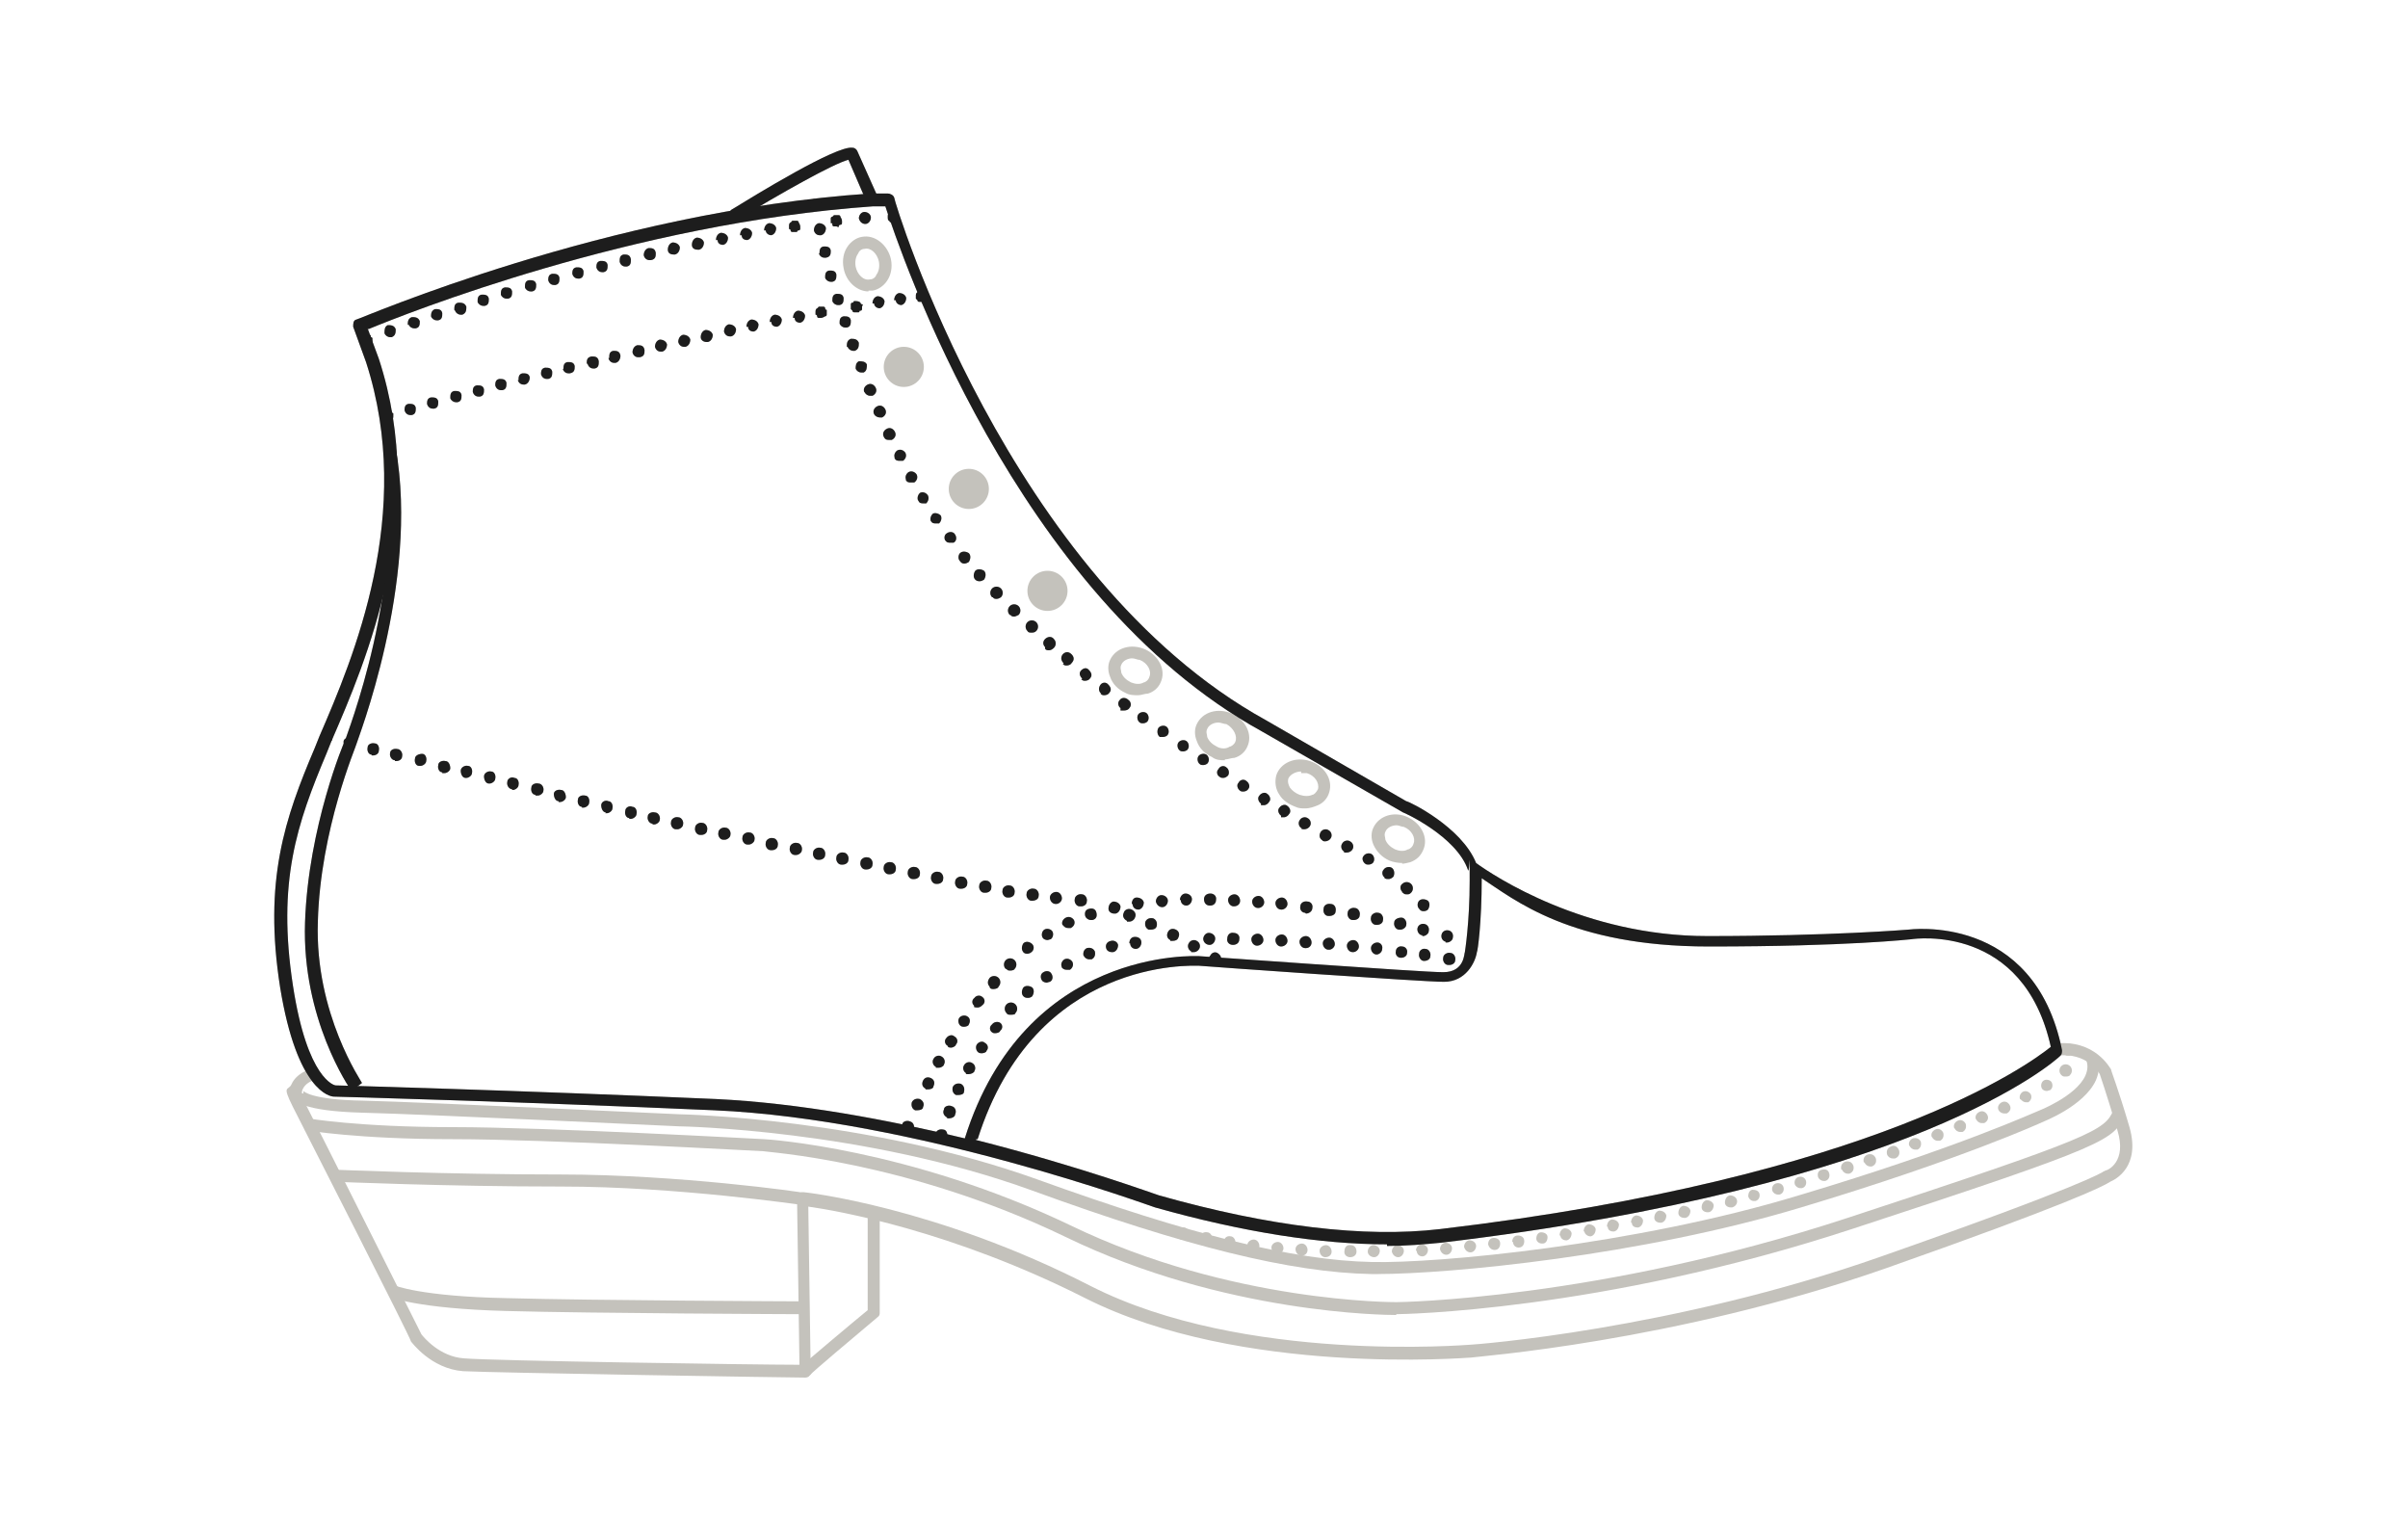 <svg viewBox="0 0 300 190" version="1.1" xmlns="http://www.w3.org/2000/svg" id="Layer_3">
  
  <defs>
    <style>
      .st0 {
        fill: #1d1d1d;
      }

      .st1 {
        fill: #c4c2bc;
      }
    </style>
  </defs>
  <g id="Base">
    <path d="M172.8,155c-8.2,0-17.9-1.5-28.9-4.6-.4-.1-29.9-11-54.9-12.1-25.1-1.1-47.2-1.7-47.4-1.7-.5,0-4.6-.7-6.7-13.6-2.1-13.3.6-21.1,4.3-29.8l.6-1.5c4.2-9.7,11.9-27.8,5.8-46.6l-1.6-4.4c0-.4,0-.8.4-.9.3,0,31.2-13.5,64.1-15.7.7,0,1.4,0,2.1,0,.3,0,.7.2.8.5,0,.5,14.2,47.4,46.3,65.1l17.5,10.1c.3,0,6.9,3.2,8.7,7.7,2.2,1.6,13.5,9.1,28.8,9.1s25-.8,25-.8c.1,0,15.7-2.2,19.2,15,0,.3,0,.5-.2.7-.7.7-18.1,16.3-77.2,23.3-2.1.2-4.3.4-6.7.4h0ZM121.6,142c13,3.3,22.7,6.9,22.8,6.9,13.8,3.9,25.6,5.3,35,4.2,54.3-6.4,73.5-20.6,76.1-22.7-3.4-15.3-16.8-13.5-17.4-13.4-.1,0-7.9.9-25.2.9s-24.3-5.9-28.3-8.5h0c0,5.5-.5,9.1-.6,9.2-.2,1.3-1.4,3.7-4.1,3.7s-29.4-1.9-30.5-2c-.8,0-20.4-1.1-27.6,21.6h-.2ZM45.8,40.9l1.4,3.8c6.3,19.3-1.6,37.7-5.9,47.6l-.6,1.5c-3.7,8.8-6.2,16-4.2,29,1.8,11.7,5.2,12.4,5.3,12.4.2,0,22.3.6,47.4,1.7,10.4.5,21.5,2.6,31,4.9,7.5-23.9,28.9-22.7,29.2-22.7s27.7,2,30.4,2,2.6-2.4,2.7-2.5c0,0,.6-3.7.6-8.9s0-.9-.2-1.3h0c-1.4-4.2-8-7.2-8.1-7.2l-17.6-10.1c-30.7-16.9-45.1-59.9-46.9-65.4h-1.5c-30,2.1-58.3,13.4-62.9,15.3h0Z" class="st1"></path>
    <path d="M100.4,171.6h0c-1.6,0-39-.6-42.7-.8-4-.3-6.4-3.6-6.5-3.7h0c0-.4-13.3-26.4-14.7-29.2s-.6-2-.2-2.8c.6-1.4,2.2-1.9,2.4-1.9l.4,1.4c-.3,0-1.1.4-1.4,1.1-.2.4,0,.9.2,1.5,1.4,2.7,13.9,27.6,14.6,29,.3.4,2.3,2.8,5.3,3,3.3.3,36.3.8,41.8.8l-.3-20.7c0-.2,0-.4.2-.6s.4-.2.6-.2,16.5,1.8,35.8,11.7c19.1,9.7,47,7.3,47.3,7.3s25.1-1.8,51.2-11c25.1-8.8,27.6-10.5,27.7-10.6,0,0,.1,0,.2-.1.3,0,2.7-1.1,1.5-5-1.4-4.7-2.2-7-2.2-7,0,0-1.5-2.8-5.4-2.3l-.2-1.5c5-.6,6.9,3.1,7,3.2,0,.2.9,2.4,2.3,7.2,1.4,4.9-1.7,6.5-2.4,6.8-.9.6-5.3,2.8-28,10.8-26.3,9.2-51.3,11-51.6,11.1-.3,0-28.7,2.4-48.1-7.4-16.6-8.4-30.9-10.9-34.5-11.4l.3,20.6c0,.2,0,.4-.2.5,0,.1-.3.2-.5.2h.1Z" class="st1"></path>
    <path d="M100,150.1c-.2,0-15.6-2.3-30.1-2.3s-28.1-.6-28.3-.6v-1.5c.2,0,13.8.6,28.3.6s30.2,2.2,30.3,2.3l-.2,1.5Z" class="st1"></path>
    <path d="M171.7,158.7h-.9c-10-.2-23-3.4-42.2-10.4-20.9-7.6-43.8-8-44-8-.3,0-31.5-1.5-39.5-1.7-7.3-.2-8.8-1.4-8.8-2.4h1.5v-.3s.9,1.1,7.4,1.2c8,.2,39.2,1.7,39.5,1.7s23.3.5,44.5,8.1c19.1,6.9,31.9,10.1,41.7,10.3,8.1.2,32.8-2.1,53.2-8.3,19.8-5.9,29.7-10.5,29.8-10.5,0,0,4.7-1.8,5.9-4.4.3-.7.4-1.4,0-2.2l1.4-.5c.4,1.1.4,2.2-.1,3.3-1.5,3.2-6.5,5.1-6.7,5.2,0,0-10,4.6-30,10.6-19.9,6-43.8,8.3-52.8,8.3h0Z" class="st1"></path>
    <path d="M173.9,163.8c-1.1,0-21.3-.1-41.1-9.7-19.9-9.6-37.6-10.6-37.7-10.7-.3,0-26.8-1.5-38.7-1.5s-18.1-1.1-18.4-1.1l.3-1.5s6.3,1.1,18.1,1.1,38.6,1.5,38.8,1.5,18.1,1.1,38.3,10.8c19.9,9.6,40.3,9.5,40.5,9.5s25.1-.3,56.2-10.5c30.8-10.1,32-10.9,33.1-13.4l1.4.6c-1.4,3.1-1.6,3.6-34,14.2-31.4,10.3-56.4,10.6-56.7,10.6h0Z" class="st1"></path>
    <path d="M99.6,163.7c-.3,0-25.7-.1-36.6-.4-11-.3-14.4-1.7-14.5-1.8l.6-1.4s3.3,1.4,14,1.6c10.9.3,36.3.4,36.5.4v1.5h0Z" class="st1"></path>
    <path d="M100.9,171.3l-1.1-1.1c.4-.4,6.7-5.7,8.3-7v-12.4h1.5v12.7c0,.2,0,.4-.3.6-3.2,2.7-8.1,6.8-8.4,7.2Z" class="st1"></path>
    <path d="M170.4,155.9c0-.4.3-.8.7-.8h0c.4,0,.8.3.8.7h0c0,.4-.3.8-.7.8h0c-.4,0-.8-.3-.8-.7ZM168.2,156.6c-.4,0-.8-.3-.7-.8h0c0-.4.3-.8.8-.7h0c.4,0,.7.3.7.8h0c0,.4-.3.7-.8.7h0ZM173.4,155.9c0-.4.3-.8.7-.8h0c.4,0,.8.3.8.7h0c0,.4-.3.8-.7.8h0c-.4,0-.7-.3-.8-.7ZM165.1,156.6c-.4,0-.7-.4-.7-.8h0c0-.4.4-.7.8-.7h0c.4,0,.7.4.7.8h0c0,.4-.3.7-.8.7h0ZM176.4,155.8c0-.4.3-.8.7-.8h0c.4,0,.8.3.8.7h0c0,.4-.3.8-.7.8h0c-.4,0-.7-.3-.7-.7h-.1ZM162.1,156.4h0c-.4,0-.7-.4-.7-.8h0c0-.4.4-.7.8-.7h0c.4,0,.7.4.7.8h0c0,.4-.3.7-.7.7h-.1ZM179.4,155.6c0-.4.3-.8.7-.8h0c.4,0,.8.3.8.7h0c0,.4-.3.8-.7.8h0c-.4,0-.7-.3-.8-.7ZM159.1,156.2c-.4,0-.7-.4-.7-.8h0c0-.4.4-.7.8-.7h0c.4,0,.7.4.7.8h0c0,.4-.4.7-.8.7h0ZM182.4,155.3c0-.4.3-.8.7-.8h0c.4,0,.8.3.8.7h0c0,.4-.3.8-.7.8h0c-.4,0-.7-.3-.8-.7ZM156.1,155.9h0c-.4,0-.7-.4-.7-.8h0c0-.4.4-.7.8-.7h0c.4,0,.7.4.7.8h0c0,.4-.4.7-.7.7h-.1ZM185.4,155c0-.4.2-.8.7-.8h0c.4,0,.8.2.8.7h0c0,.4-.2.8-.7.8h0c-.4,0-.7-.3-.8-.7ZM153.1,155.5c-.4,0-.7-.4-.6-.9h0c0-.4.4-.7.8-.6h0c.4,0,.7.5.6.9h0c0,.4-.4.6-.7.6h-.1ZM188.4,154.7c0-.4.2-.8.7-.8h0c.4,0,.8.2.8.7h0c0,.4-.2.8-.7.8h0c-.4,0-.7-.3-.7-.7h-.1ZM150.1,155c-.4,0-.7-.5-.6-.9h0c0-.4.5-.7.9-.6h0c.4,0,.7.5.6.9h0c0,.4-.4.6-.7.6h-.2ZM191.4,154.3c0-.4.2-.8.6-.8h0c.4,0,.8.2.8.6h0c0,.4-.2.8-.6.8h-.1c-.4,0-.7-.3-.7-.6ZM194.3,153.9c0-.4.2-.8.6-.9h0c.4,0,.8.2.9.6h0c0,.4-.2.8-.6.9h-.1c-.4,0-.7-.3-.7-.6h0ZM147.2,154.4c-.4,0-.7-.5-.6-.9h0c0-.4.5-.7.9-.6h0c.4,0,.7.5.6.9h0c0,.3-.4.6-.7.6h-.2ZM197.3,153.4c0-.4.2-.8.6-.9h0c.4,0,.8.2.9.6h0c0,.4-.2.8-.6.9h-.1c-.3,0-.7-.3-.7-.6h0ZM200.2,152.8c0-.4.2-.8.6-.9h0c.4,0,.8.2.9.6h0c0,.4-.2.8-.6.9h-.1c-.4,0-.7-.2-.7-.6h0ZM203.2,152.3c0-.4.2-.8.6-.9h0c.4,0,.8.2.9.6h0c0,.4-.2.8-.6.9h-.1c-.4,0-.7-.2-.7-.6h0ZM206.1,151.7c0-.4.2-.8.6-.9h0c.4,0,.8.2.9.6h0c0,.4-.2.8-.6.9h-.2c-.3,0-.7-.2-.7-.6ZM209.1,151.1c0-.4.2-.8.6-.9h0c.4,0,.8.2.9.6h0c0,.4-.2.8-.6.9h-.2c-.3,0-.7-.2-.7-.6ZM212,150.4c0-.4.2-.8.6-.9h0c.4,0,.8.2.9.6h0c0,.4-.2.8-.6.9h-.2c-.3,0-.7-.2-.7-.6ZM214.9,149.8c0-.4.2-.8.6-.9h0c.4,0,.8.2.9.6h0c.1.4-.2.8-.6.9h-.2c-.3,0-.7-.2-.7-.6ZM217.8,149.1c0-.4.1-.8.5-.9h0c.4,0,.8.1.9.5h0c.1.4-.1.8-.5.9h-.2c-.3,0-.6-.2-.7-.6h0ZM220.8,148.3c-.1-.4.1-.8.5-.9h0c.4-.1.8.1.9.5h0c.1.4-.1.8-.5.9h-.2c-.3,0-.6-.2-.7-.5ZM223.6,147.5c-.1-.4.1-.8.5-.9h0c.4-.1.8.1.9.5h0c.1.4-.1.8-.5.9h-.2c-.3,0-.6-.2-.7-.5ZM226.5,146.6c-.1-.4,0-.8.5-.9h0c.4-.1.8,0,.9.5h0c.1.4-.1.8-.5.9h-.2c-.3,0-.6-.2-.7-.5ZM229.4,145.7c-.1-.4,0-.8.5-1h0c.4-.1.8,0,1,.5h0c.1.4,0,.8-.5,1h-.2c-.3,0-.6-.2-.7-.5h-.1ZM232.2,144.8c-.1-.4,0-.8.5-1h0c.4-.1.8,0,1,.5h0c.1.4,0,.8-.5,1h-.2c-.3,0-.6-.2-.7-.5h-.1ZM235.1,143.8c-.1-.4,0-.8.5-1h0c.4-.2.8,0,1,.5h0c.1.4,0,.8-.5,1h-.3c-.3,0-.6-.2-.7-.5ZM237.9,142.8c-.2-.4,0-.8.4-1h0c.4-.1.8,0,1,.4h0c.1.4,0,.8-.4,1h-.3c-.3,0-.6-.2-.7-.5h0ZM240.7,141.7c-.2-.4,0-.8.4-1h0c.4-.2.8,0,1,.4h0c.1.4,0,.8-.4,1h-.3c-.3,0-.6-.2-.7-.5h0ZM243.5,140.6c-.2-.4,0-.8.4-1h0c.4-.2.8,0,1,.4h0c.1.4,0,.8-.4,1h-.3c-.3,0-.6-.2-.7-.5h0ZM246.2,139.5c-.2-.4,0-.8.4-1h0c.4-.2.8,0,1,.4h0c.2.4,0,.8-.4,1h-.3c-.3,0-.6-.2-.7-.5h0ZM249,138.3c-.2-.4,0-.8.4-1h0c.4-.2.8,0,1,.4h0c.2.4,0,.8-.4,1h-.3c-.3,0-.6-.2-.7-.4ZM251.7,137c-.2-.4,0-.8.3-1h0c.4-.2.8,0,1,.3h0c.2.4,0,.8-.3,1h-.3c-.3,0-.5-.2-.7-.4h0ZM254.4,135.6c-.2-.3-.1-.8.2-1h0c.3-.2.8-.1,1,.2h0c.2.4.1.8-.2,1h0c-.1,0-.3.1-.4.1h0c-.2,0-.5-.1-.6-.3ZM256.8,133.9c-.3-.3-.3-.8,0-1.1h0c.3-.3.8-.3,1.1,0h0c.3.3.3.8,0,1.1h0c-.1.2-.4.2-.6.2h0c-.2,0-.3,0-.5-.2ZM257.3,131.3c-.3-.2-.4-.7-.2-1h0c.2-.3.7-.4,1-.2h0c.3.2.4.7.2,1.1h0c-.2.2-.4.3-.6.3h0c-.2,0-.3,0-.4-.1h0Z" class="st1"></path>
    <path d="M91.8,27.5l-.8-1.3c3.1-1.9,13.2-8.1,15.2-7.8.3,0,.5.2.6.4l2.5,5.6-1.4.6-2.2-5.1c-1.9.5-8.3,4.1-13.9,7.5h0Z" class="st1"></path>
    <path d="M43.8,135.9c-.3-.4-6.2-9-5.8-21,.4-11.9,4.9-22.6,5-22.7,0-.2,7.8-19.7,4.8-36.1l1.5-.3c3,16.8-4.9,36.7-4.9,36.9s-4.5,10.6-4.8,22.1c-.4,11.5,5.5,20,5.5,20.1l-1.2.9h0Z" class="st1"></path>
    <path d="M151,120h0c-.4-.2-.5-.7-.2-1h0c.2-.4.7-.5,1-.2h0c.3.2.5.7.2,1h0c-.1.2-.4.4-.6.4h0c-.1,0-.3,0-.4-.1h0ZM148.4,118.5c-.4-.2-.5-.7-.3-1h0c.2-.4.7-.5,1-.3h0c.4.2.5.7.3,1h0c-.1.2-.4.4-.6.4h-.4ZM145.8,117.1c-.4-.2-.5-.6-.3-1h0c.2-.4.6-.5,1-.3h0c.4.2.5.6.3,1h0c-.1.3-.4.4-.7.4h-.3ZM143.1,115.8c-.4-.2-.5-.6-.4-1h0c.2-.4.6-.5,1-.4h0c.4.2.5.6.4,1h0c-.1.3-.4.4-.7.4h-.3ZM140.4,114.7c-.4-.2-.6-.6-.4-1h0c.1-.4.6-.6,1-.4h0c.4.2.6.6.4,1h0c-.1.3-.4.5-.7.5h-.3Z" class="st1"></path>
    <path d="M134.5,112.9c-.4,0-.7-.5-.6-.9h0c0-.4.5-.7.9-.6h0c.4,0,.7.5.6.9h0c0,.4-.4.6-.7.6h-.2ZM131.5,112.6h0c-.4,0-.7-.4-.7-.8h0c0-.4.4-.7.8-.7h0c.4,0,.7.4.7.8h0c0,.4-.4.7-.7.7h-.1ZM128.5,112.2c-.4,0-.7-.5-.6-.9h0c0-.4.5-.7.9-.6h0c.4,0,.7.5.6.9h0c0,.4-.4.6-.8.6h-.1ZM125.5,111.8c-.4,0-.7-.5-.6-.9h0c0-.4.5-.7.9-.6h0c.4,0,.7.5.6.9h0c0,.4-.4.6-.7.6h-.2ZM122.6,111.2c-.4,0-.7-.5-.6-.9h0c0-.4.5-.7.9-.6h0c.4,0,.7.5.6.9h0c0,.4-.4.6-.7.6h-.2ZM119.6,110.7c-.4,0-.7-.5-.6-.9h0c0-.4.5-.7.9-.6h0c.4,0,.7.5.6.9h0c0,.4-.4.6-.7.6h-.2ZM116.6,110.1h0c-.4,0-.7-.5-.6-.9h0c0-.4.5-.7.9-.6h0c.4,0,.7.5.6.9h0c0,.4-.4.6-.7.6h-.2ZM113.7,109.5h0c-.4,0-.7-.5-.6-.9h0c0-.4.5-.7.9-.6h0c.4,0,.7.5.6.9h0c0,.4-.4.6-.7.6h-.2ZM110.7,108.9c-.4,0-.7-.5-.6-.9h0c0-.4.5-.7.9-.6h0c.4,0,.7.5.6.9h0c0,.4-.4.6-.7.6h-.2ZM107.8,108.3h0c-.4,0-.7-.5-.6-.9h0c0-.4.5-.7.9-.6h0c.4,0,.7.5.6.9h0c0,.4-.4.6-.7.6h-.2ZM104.8,107.7c-.4,0-.7-.5-.6-.9h0c0-.4.5-.7.9-.6h0c.4,0,.7.5.6.9h0c0,.4-.4.6-.7.6h-.2ZM101.9,107.1c-.4,0-.7-.5-.6-.9h0c0-.4.5-.7.9-.6h0c.4,0,.7.5.6.9h0c0,.4-.4.6-.7.6h-.2ZM99,106.5c-.4,0-.7-.5-.6-.9h0c0-.4.5-.7.9-.6h0c.4,0,.7.5.6.9h0c0,.3-.4.6-.7.6h-.2ZM96,105.9c-.4,0-.7-.5-.6-.9h0c0-.4.5-.7.9-.6h0c.4,0,.7.5.6.9h0c0,.4-.4.6-.7.6h-.2ZM93.1,105.2c-.4,0-.7-.5-.6-.9h0c0-.4.5-.7.9-.6h0c.4,0,.7.5.6.9h0c0,.3-.4.6-.7.6h-.2ZM90.1,104.6c-.4,0-.7-.5-.6-.9h0c0-.4.5-.7.9-.6h0c.4,0,.7.5.6.9h0c0,.3-.4.6-.7.6h-.2ZM87.2,104h0c-.4,0-.7-.5-.6-.9h0c0-.4.5-.7.9-.6h0c.4,0,.7.5.6.9h0c0,.4-.4.6-.7.6h-.2ZM84.2,103.3c-.4,0-.7-.5-.6-.9h0c0-.4.5-.7.9-.6h0c.4,0,.7.5.6.9h0c0,.3-.4.6-.7.6h-.2ZM81.3,102.6c-.4,0-.7-.5-.6-.9h0c0-.4.5-.6.9-.5h0c.4,0,.7.5.6.9h0c0,.3-.4.6-.7.6h-.2ZM78.4,101.9c-.4,0-.6-.5-.5-.9h0c0-.4.5-.7.9-.5h0c.4,0,.6.5.5.9h0c0,.3-.4.6-.7.6h-.2ZM75.5,101.2c-.4,0-.6-.5-.6-.9h0c0-.4.5-.7.9-.5h0c.4,0,.6.5.5.9h0c0,.3-.4.6-.7.6h-.2,0ZM72.5,100.5c-.4,0-.6-.5-.5-.9h0c0-.4.5-.6.9-.5h0c.4,0,.6.5.5.9h0c0,.3-.4.6-.7.6h-.2ZM69.6,99.8c-.4,0-.6-.5-.6-.9h0c0-.4.5-.6.9-.5h0c.4,0,.6.5.6.9h0c0,.3-.4.6-.7.6h-.2ZM66.7,99c-.4,0-.6-.5-.5-.9h0c0-.4.5-.6.9-.5h0c.4,0,.7.5.6.9h0c0,.3-.4.6-.7.6h-.3ZM63.8,98.3c-.4,0-.7-.5-.6-.9h0c0-.4.5-.7.9-.5h0c.4,0,.6.5.5.9h0c0,.3-.4.6-.7.6h-.2.1ZM60.9,97.6c-.4,0-.6-.5-.6-.9h0c0-.4.5-.7.9-.6h0c.4,0,.6.5.5.9h0c0,.3-.4.6-.7.6h-.2,0ZM58,96.9c-.4,0-.6-.5-.6-.9h0c0-.4.5-.7.9-.6h0c.4,0,.6.5.5.9h0c0,.3-.4.6-.7.6h-.2,0ZM55.1,96.2c-.4,0-.6-.5-.5-.9h0c0-.4.5-.6.9-.5h0c.4,0,.6.5.6.9h0c0,.3-.4.6-.7.6h-.3ZM52.2,95.4c-.4,0-.6-.5-.5-.9h0c0-.4.5-.6.9-.6h0c.4,0,.6.5.5.9h0c0,.3-.4.6-.7.6h-.2ZM49.2,94.7c-.4,0-.7-.5-.6-.9h0c0-.4.5-.6.9-.5h0c.4,0,.7.5.6.9h0c0,.4-.4.6-.7.6h-.2ZM46.3,94c-.4,0-.6-.5-.5-.9h0c0-.4.5-.6.9-.5h0c.4,0,.6.5.5.9h0c0,.4-.4.6-.7.6h-.2ZM43.4,93.3c-.4,0-.6-.5-.6-.9h0c0-.4.5-.6.9-.5h0c.4,0,.6.5.5.9h0c0,.3-.4.6-.7.6h-.2,0ZM40.5,92.6c-.4,0-.6-.5-.5-.9h0c0-.4.5-.6.9-.6h0c.4,0,.6.5.5.9h0c0,.3-.4.6-.7.6h-.2Z" class="st1"></path>
    <g>
      <path d="M106.7,38.9h-.3s-.2,0-.2-.2c0,0,0,0-.2-.2v-.6s0-.2.2-.2,0,0,.2-.2c.3,0,.6,0,.8.2,0,0,0,.2.2.2s0,.2,0,.3v.3s0,.2-.2.2,0,0-.2.2h-.3Z" class="st1"></path>
      <path d="M108.7,37.8c0-.4.2-.8.6-.9h0c.4,0,.8.2.9.6h0c0,.4-.2.8-.6.9h0c-.4,0-.7-.3-.7-.6h-.1ZM111.4,37.4c0-.4.2-.8.6-.9h0c.4,0,.8.2.9.6h0c0,.4-.2.8-.6.9h0c-.4,0-.7-.3-.7-.6h-.1Z" class="st1"></path>
      <path d="M114.8,37.6h-.3s-.2,0-.2-.2c0,0,0,0-.2-.2v-.3c0-.2,0-.4.2-.5,0,0,0,0,.2-.2.3,0,.6,0,.8.2,0,0,.2.3.2.5s0,.4-.2.5c0,0,0,0-.2.2h-.3Z" class="st1"></path>
    </g>
    <g>
      <path d="M48.3,52.5c-.2,0-.4,0-.5-.2,0,0-.2-.3-.2-.5v-.3s0-.2.2-.2,0,0,.2-.2h.6c0,0,.2,0,.2.2s0,0,.2.2v.3c0,.2,0,.4-.2.5s0,0-.2.2h-.3Z" class="st1"></path>
      <path d="M50.4,51.2c0-.4,0-.8.5-.9h0c.4,0,.8,0,.9.5h0c0,.4,0,.8-.5.9h-.2c-.3,0-.6-.2-.7-.6h0ZM53.2,50.4c0-.4,0-.8.5-.9h0c.4,0,.8,0,.9.5h0c0,.4,0,.8-.5.9h-.2c-.3,0-.6-.2-.7-.6h0ZM56.1,49.6c0-.4,0-.8.5-.9h0c.4,0,.8,0,.9.5h0c0,.4,0,.8-.5.9h-.2c-.3,0-.6-.2-.7-.5ZM58.9,48.9c0-.4,0-.8.5-.9h0c.4,0,.8,0,.9.5h0c0,.4,0,.8-.5.9h-.2c-.3,0-.6-.2-.7-.6h0ZM61.7,48.1c0-.4,0-.8.5-.9h0c.4,0,.8,0,.9.5h0c0,.4,0,.8-.5.9h-.2c-.3,0-.6-.2-.7-.6h0ZM64.6,47.4c0-.4,0-.8.5-.9h0c.4,0,.8,0,.9.5h0c0,.4-.2.8-.6.9h-.2c-.3,0-.6-.2-.7-.6h0ZM67.4,46.7c0-.4,0-.8.5-.9h0c.4,0,.8,0,.9.5h0c0,.4,0,.8-.5.9h-.2c-.3,0-.6-.2-.7-.6h0ZM70.2,46c0-.4,0-.8.5-.9h0c.4,0,.8,0,.9.5h0c0,.4,0,.8-.6.9h-.2c-.3,0-.6-.2-.7-.6h0ZM73.1,45.3c0-.4,0-.8.6-.9h0c.4,0,.8,0,.9.6h0c0,.4,0,.8-.5.9h-.2c-.3,0-.6-.2-.7-.6h-.1ZM75.9,44.6c0-.4,0-.8.5-.9h0c.4,0,.8,0,.9.6h0c0,.4-.2.8-.6.9h-.2c-.3,0-.6-.2-.7-.6h0ZM78.8,43.9c0-.4.2-.8.6-.9h0c.4,0,.8,0,.9.6h0c0,.4,0,.8-.6.9h-.2c-.3,0-.6-.2-.7-.6ZM81.6,43.2c0-.4.2-.8.6-.9h0c.4,0,.8.2.9.6h0c0,.4-.2.8-.6.9h-.2c-.3,0-.6-.2-.7-.6ZM84.5,42.6c0-.4.2-.8.6-.9h0c.4,0,.8.2.9.6h0c0,.4-.2.8-.6.9h-.2c-.3,0-.6-.2-.7-.6ZM87.3,42c0-.4.2-.8.6-.9h0c.4,0,.8.2.9.6h0c0,.4-.2.8-.6.9h-.2c-.3,0-.7-.2-.7-.6ZM90.2,41.3c0-.4.2-.8.6-.9h0c.4,0,.8.2.9.6h0c0,.4-.2.8-.6.9h-.2c-.3,0-.6-.2-.7-.6ZM93,40.7c0-.4.2-.8.6-.9h0c.4,0,.8.2.9.6h0c0,.4-.2.8-.6.9h0c-.4,0-.7-.2-.7-.6h-.1ZM95.9,40.1c0-.4.2-.8.6-.9h0c.4,0,.8.2.9.6h0c0,.4-.2.8-.6.9h0c-.4,0-.7-.2-.7-.6h-.1ZM98.8,39.6c0-.4.2-.8.6-.9h0c.4,0,.8.2.9.6h0c0,.4-.2.8-.6.9h0c-.4,0-.7-.2-.7-.6h-.1Z" class="st1"></path>
      <path d="M102.3,39.6h-.3s-.2,0-.2-.2c0,0,0-.2-.2-.2v-.3c0-.2,0-.4.2-.5s0,0,.2-.2h.6s.2,0,.2.2c0,0,0,.2.2.2v.6c0,0,0,.2-.2.2,0,0-.3.2-.5.2Z" class="st1"></path>
    </g>
    <g>
      <path d="M104.2,28.2h-.3c0,0-.2,0-.2-.2s0-.2-.2-.2v-.6s0-.2.2-.2c0,0,0,0,.2-.2h.6s.2,0,.2.2c0,0,.2.3.2.5v.3s0,.2-.2.2c0,0-.2,0-.2.2s-.2,0-.3,0Z" class="st1"></path>
      <path d="M107,27.2c0-.4.3-.8.7-.8h0c.4,0,.8.3.8.7h0c0,.4-.3.8-.7.8h0c-.4,0-.7-.3-.8-.7Z" class="st1"></path>
      <path d="M111.3,27.7h-.3s-.2,0-.2-.2c-.2,0-.2-.3-.2-.5s0-.4.2-.5c0,0,0,0,.2-.2.3,0,.6,0,.8.2,0,0,.2.3.2.5s0,.4-.2.5c0,0-.3.2-.5.2Z" class="st1"></path>
    </g>
    <g>
      <path d="M45.7,43.1h-.3c0,0-.2,0-.2-.2,0,0,0-.2-.2-.2v-.6c0-.1,0-.2.2-.2,0,0,0,0,.2-.2h.6s.2,0,.2.2,0,0,.2.2v.6s0,.2-.2.2c0,0-.3.2-.5.2Z" class="st1"></path>
      <path d="M47.9,41.5c0-.4,0-.8.4-1h0c.4,0,.8,0,1,.5h0c0,.4,0,.8-.5,1h-.2c-.3,0-.6-.2-.7-.5ZM50.8,40.5c0-.4,0-.8.5-1h0c.4,0,.8,0,1,.5h0c0,.4,0,.8-.5.9h-.2c-.3,0-.6-.2-.7-.5h0ZM53.7,39.5c0-.4,0-.8.5-1h0c.4,0,.8,0,.9.5h0c0,.4,0,.8-.5.9h-.2c-.3,0-.6-.2-.7-.5h0ZM56.6,38.6c0-.4,0-.8.5-.9h0c.4,0,.8,0,1,.5h0c0,.4,0,.8-.5,1h-.2c-.3,0-.6-.2-.7-.5h0ZM59.5,37.6c0-.4,0-.8.5-.9h0c.4,0,.8,0,.9.5h0c0,.4,0,.8-.5.9h-.2c-.3,0-.6-.2-.7-.5ZM62.4,36.7c0-.4,0-.8.5-.9h0c.4,0,.8,0,.9.5h0c0,.4,0,.8-.5.9h-.2c-.3,0-.6-.2-.7-.5ZM65.4,35.8c0-.4,0-.8.5-.9h0c.4,0,.8,0,.9.5h0c0,.4,0,.8-.5.9h-.2c-.3,0-.6-.2-.7-.5ZM68.3,35c0-.4,0-.8.5-.9h0c.4,0,.8,0,.9.5h0c0,.4,0,.8-.5.9h-.2c-.3,0-.6-.2-.7-.6h0ZM71.3,34.2c0-.4,0-.8.5-.9h0c.4,0,.8,0,.9.5h0c0,.4,0,.8-.5.9h-.2c-.3,0-.6-.2-.7-.6h0ZM74.3,33.4c0-.4,0-.8.5-.9h0c.4,0,.8,0,.9.5h0c0,.4,0,.8-.5.9h-.2c-.3,0-.6-.2-.7-.6h0ZM77.2,32.6c0-.4,0-.8.5-.9h0c.4,0,.8,0,.9.6h0c0,.4,0,.8-.5.9h-.2c-.3,0-.6-.2-.7-.6ZM80.2,31.8c0-.4.2-.8.6-.9h0c.4,0,.8,0,.9.6h0c0,.4,0,.8-.6.9h-.2c-.3,0-.6-.2-.7-.6ZM83.2,31.1c0-.4.2-.8.6-.9h0c.4,0,.8.2.9.6h0c0,.4-.2.8-.6.9h-.2c-.4,0-.7-.2-.7-.6ZM86.2,30.5c0-.4.2-.8.6-.9h0c.4,0,.8.2.9.6h0c0,.4-.2.8-.6.9h-.2c-.4,0-.7-.2-.7-.6ZM89.2,29.9c0-.4.2-.8.6-.9h0c.4,0,.8.2.9.6h0c0,.4-.2.8-.6.9h0c-.4,0-.7-.2-.7-.6h-.1ZM92.2,29.3c0-.4.2-.8.6-.9h0c.4,0,.8.2.9.6h0c0,.4-.2.8-.6.9h0c-.4,0-.7-.2-.7-.6h-.1ZM95.2,28.7c0-.4.2-.8.6-.9h0c.4,0,.8.2.9.6h0c0,.4-.2.8-.6.9h0c-.4,0-.7-.3-.7-.6h-.1Z" class="st1"></path>
      <path d="M99,28.9h-.3s-.2,0-.2-.2,0,0-.2-.2v-.3c0-.2,0-.4.2-.5s0,0,.2-.2h.6s.2,0,.2.2c0,0,.2.3.2.5v.3s0,.2-.2.2c0,0-.2,0-.2.2h-.3Z" class="st1"></path>
    </g>
    <path d="M176.8,113.2c-.3-.3-.2-.8,0-1h0c.3-.3.8-.2,1.1,0h0c.3.3.2.8,0,1.1h0c-.1.1-.3.2-.5.2h0c-.2,0-.4,0-.6-.3ZM174.7,111.1c-.3-.3-.3-.8,0-1h0c.3-.3.8-.3,1.1,0h0c.3.3.3.8,0,1.1h0c-.2.2-.3.2-.5.2h0c-.2,0-.4,0-.5-.2h-.1ZM172.5,109.3h0c-.3-.2-.4-.7-.1-1h0c.2-.3.7-.4,1-.2h0c.3.2.4.7.2,1.1h0c-.2.2-.4.3-.6.3h0c-.2,0-.3,0-.5-.1h0ZM170.1,107.6c-.3-.2-.5-.7-.2-1h0c.2-.3.7-.4,1-.2h0c.3.2.4.7.2,1h0c-.1.2-.4.3-.6.3h0c-.1,0-.3,0-.4-.1ZM167.5,106.1c-.4-.2-.5-.7-.3-1h0c.2-.4.7-.5,1-.3h0c.4.2.5.7.3,1h0c-.1.2-.4.4-.7.4h-.4,0ZM164.8,104.7h0c-.4-.2-.5-.6-.3-1h0c.2-.4.7-.5,1-.3h0c.4.2.5.7.3,1h0c-.1.2-.4.4-.7.4h0c-.1,0-.2,0-.4-.1h0ZM162.2,103.2c-.4-.2-.5-.7-.3-1h0c.2-.4.7-.5,1-.3h0c.4.2.5.7.3,1h0c-.1.2-.4.4-.7.4h0c-.1,0-.3,0-.4-.1h0ZM159.6,101.6c-.3-.2-.5-.7-.2-1h0c.2-.3.7-.5,1-.2h0c.3.2.5.7.2,1h0c-.1.2-.4.4-.6.4h0c-.1,0-.3,0-.4,0h0ZM157.1,100.1c-.3-.2-.5-.7-.2-1h0c.2-.3.7-.5,1-.2h0c.3.2.5.7.2,1h0c-.1.2-.4.4-.6.4h0c-.1,0-.3,0-.4,0h0ZM154.5,98.5c-.3-.2-.5-.7-.2-1h0c.2-.4.7-.5,1-.2h0c.3.2.5.7.2,1h0c-.1.2-.4.3-.6.3h0c-.1,0-.3,0-.4-.1ZM152,96.8c-.4-.2-.5-.7-.2-1h0c.2-.4.7-.5,1-.2h0c.3.2.4.7.2,1h0c-.2.2-.4.3-.6.3h0c-.1,0-.3,0-.4-.1ZM149.5,95.2c-.3-.2-.4-.7-.2-1h0c.2-.3.7-.4,1-.2h0c.3.2.4.7.2,1h0c-.1.2-.4.3-.6.3h0c-.1,0-.3,0-.4-.1ZM147,93.5c-.3-.2-.4-.7-.2-1h0c.2-.3.7-.4,1-.2h0c.3.2.4.7.2,1h0c-.1.2-.4.3-.6.3h0c-.1,0-.3,0-.4-.1ZM144.5,91.8c-.3-.2-.4-.7-.2-1.1h0c.2-.3.7-.4,1-.2h0c.3.2.4.7.2,1h0c-.1.2-.4.3-.6.3h0c-.1,0-.3,0-.4,0h0ZM142,90h0c-.3-.2-.4-.7-.2-1h0c.2-.3.7-.4,1-.2h0c.3.2.4.7.2,1h0c-.1.2-.4.3-.6.3h0c-.1,0-.3,0-.4-.1ZM139.6,88.2c-.3-.2-.4-.7-.1-1h0c.2-.3.7-.4,1.1,0h0c.3.2.4.7.1,1h0c-.1.2-.4.3-.6.3h0c-.1,0-.3,0-.5,0h0ZM137.2,86.4c-.3-.2-.4-.7-.1-1.1h0c.2-.3.7-.4,1,0h0c.3.3.4.7.1,1h0c-.1.2-.4.3-.6.3h0c-.2,0-.3,0-.5-.2h.1ZM134.8,84.5h0c-.3-.3-.4-.7-.1-1h0c.3-.3.7-.4,1,0h0c.3.3.4.7.1,1h0c-.1.2-.4.3-.6.3h0c-.2,0-.3,0-.5-.2h.1ZM132.5,82.6c-.3-.3-.4-.7-.1-1.1h0c.3-.3.7-.4,1.1,0h0c.3.3.4.7,0,1.1h0c-.1.2-.4.3-.6.3h0c-.2,0-.3,0-.5-.2h.1ZM130.2,80.6c-.3-.3-.3-.7,0-1h0c.3-.3.8-.4,1.1,0h0c.3.3.3.8,0,1.1h0c-.2.2-.4.3-.6.3h0c-.2,0-.4,0-.5-.2v-.2ZM128,78.6c-.3-.3-.3-.8,0-1.1h0c.3-.3.8-.3,1.1,0h0c.3.3.3.8,0,1.1h0c-.2.2-.4.2-.6.2h0c-.2,0-.4,0-.5-.2ZM125.8,76.6c-.3-.3-.3-.8,0-1.1h0c.3-.3.8-.3,1.1,0h0c.3.3.3.8,0,1.1h0c0,0-.4.2-.5.2h0c-.2,0-.4,0-.5-.2h0ZM123.6,74.4c-.3-.3-.3-.8,0-1.1h0c.3-.3.8-.3,1.1,0h0c.3.3.3.8,0,1.1h0c0,0-.3.2-.5.2h0c-.2,0-.4,0-.5-.2h0ZM121.5,72.2c-.3-.3-.2-.8,0-1.1h0c.3-.3.8-.2,1.1,0h0c.3.3.2.8,0,1.1h0c0,0-.3.2-.5.2h0c-.2,0-.4,0-.6-.2ZM119.6,69.9h0c-.3-.3-.2-.8,0-1h0c.3-.3.8-.2,1.1,0h0c.3.3.2.8,0,1.1h0c0,0-.3.2-.5.2h0c-.2,0-.4,0-.6-.3h0ZM117.8,67.4c-.2-.3-.2-.8.2-1h0c.3-.2.8-.2,1,.2h0c.2.3.2.8-.2,1h0c0,0-.3,0-.4,0h0c-.2,0-.5,0-.6-.3ZM116,65c-.2-.4,0-.8.2-1h0c.3-.2.8,0,1,.2h0c.2.4,0,.8-.2,1h0c0,0-.3,0-.4,0h0c-.2,0-.5,0-.6-.3ZM114.4,62.4h0c-.2-.4,0-.8.2-1h0c.4-.2.8,0,1,.3h0c.2.4,0,.8-.2,1h0c0,0-.3,0-.4,0h0c-.2,0-.5,0-.6-.4ZM112.9,59.8h0c-.2-.4,0-.8.3-1h0c.4-.2.8,0,1,.3h0c.2.4,0,.8-.3,1h-.4c-.3,0-.5,0-.7-.4h0ZM111.5,57.1c-.2-.4,0-.8.3-1h0c.4-.2.8,0,1,.3h0c.2.4,0,.8-.3,1h-.4c-.3,0-.5,0-.7-.4h0ZM110.1,54.4c-.2-.4,0-.8.4-1h0c.4-.2.8,0,1,.4h0c.2.4,0,.8-.4,1h-.3c-.3,0-.5,0-.7-.4ZM108.9,51.6c-.2-.4,0-.8.4-1h0c.4-.2.8,0,1,.4h0c.2.4,0,.8-.4,1h-.3c-.3,0-.6-.2-.7-.4ZM107.7,48.9c-.2-.4,0-.8.4-1h0c.4-.2.8,0,1,.4h0c.2.4,0,.8-.4,1h-.3c-.3,0-.6-.2-.7-.5h0ZM106.6,46c0-.4,0-.8.4-1h0c.4,0,.8,0,1,.4h0c0,.4,0,.8-.4,1h-.3c-.3,0-.6-.2-.7-.5h0ZM105.5,43.2c0-.4,0-.8.5-1h0c.4,0,.8,0,1,.5h0c0,.4,0,.8-.5,1h-.2c-.3,0-.6-.2-.7-.5h-.1ZM104.6,40.3c0-.4,0-.8.5-.9h0c.4,0,.8,0,.9.5h0c0,.4,0,.8-.5.9h-.2c-.3,0-.6-.2-.7-.5ZM103.7,37.5c0-.4,0-.8.5-.9h0c.4,0,.8,0,.9.5h0c0,.4,0,.8-.5.9h-.2c-.3,0-.6-.2-.7-.5ZM102.8,34.6c0-.4,0-.8.5-.9h0c.4,0,.8,0,.9.5h0c0,.4,0,.8-.5.9h-.2c-.3,0-.6-.2-.7-.5ZM102.1,31.6c0-.4,0-.8.5-.9h0c.4,0,.8,0,.9.5h0c0,.4,0,.8-.6.9h-.2c-.3,0-.6-.2-.7-.6h0ZM101.4,28.7c0-.4.2-.8.6-.9h0c.4,0,.8.2.9.6h0c0,.4-.2.8-.6.9h-.2c-.3,0-.6-.2-.7-.6ZM100.8,25.7c0-.4.2-.8.6-.9h0c.4,0,.8.2.9.6h0c0,.4-.2.8-.6.9h0c-.4,0-.7-.3-.7-.6h-.1Z" class="st1"></path>
    <g>
      <path d="M108.2,36.3c-1.4,0-2.8-1.2-3.1-2.9h0c-.2-1,0-2,.5-2.7.4-.6,1.1-1.1,1.8-1.2,1.6-.3,3.2,1,3.6,2.8.2,1,0,2-.5,2.7-.4.6-1.1,1.1-1.8,1.2h-.5ZM106.6,33.2c.2,1,1,1.8,1.8,1.6.4,0,.7-.3.8-.6.3-.4.4-1,.3-1.6-.2-1-1-1.8-1.8-1.6-.4,0-.7.3-.8.6-.3.4-.4,1-.3,1.6h0Z" class="st1"></path>
      <circle r="2.5" cy="45.7" cx="112.6" class="st1"></circle>
      <circle r="2.5" cy="60.9" cx="120.7" class="st1"></circle>
      <circle r="2.5" cy="73.6" cx="130.5" class="st1"></circle>
      <path d="M174.7,107.5c-.5,0-1.1-.1-1.6-.3-.9-.4-1.6-1.1-2-2-.3-.7-.3-1.5,0-2.1.7-1.5,2.6-2.1,4.3-1.3,1.7.8,2.6,2.6,1.9,4.1-.3.7-.8,1.2-1.6,1.5-.4.1-.8.2-1.2.2h.2ZM174,102.8c-.6,0-1.2.3-1.4.8-.2.4,0,.7,0,1,.2.5.6.9,1.2,1.2h0c.5.2,1.1.3,1.6,0,.2,0,.6-.3.7-.7.3-.7-.2-1.7-1.2-2.1-.3,0-.6-.2-.9-.2h0Z" class="st1"></path>
      <path d="M162.6,100.7c-.4,0-.8,0-1.2-.2-.8-.3-1.6-.8-2-1.5-.5-.7-.6-1.6-.4-2.4.5-1.6,2.4-2.4,4.2-1.8s2.9,2.3,2.4,3.9c-.2.7-.7,1.3-1.4,1.6-.5.2-1,.4-1.6.4ZM162.1,96.1c-.7,0-1.4.4-1.6.9-.1.4,0,.7.2,1.1.3.4.7.7,1.2.9h0c.6.2,1.2.2,1.6,0,.2,0,.5-.3.7-.7.2-.8-.4-1.7-1.4-2-.2,0-.5,0-.7,0h0Z" class="st1"></path>
      <path d="M152.6,94.7c-.5,0-1.1,0-1.6-.4-.9-.4-1.6-1.1-1.9-2-.3-.7-.3-1.5,0-2.1.7-1.5,2.6-2.1,4.4-1.3,1.7.8,2.6,2.6,1.9,4.1-.3.7-.9,1.2-1.6,1.4-.4,0-.8.2-1.2.2h0ZM151.8,90c-.6,0-1.2.3-1.4.8-.2.4,0,.7,0,1,.2.5.6.9,1.2,1.2h0c.5.3,1.2.3,1.6,0,.2,0,.6-.3.7-.6.3-.7-.2-1.7-1.1-2.2-.3,0-.7-.2-1-.2h0Z" class="st1"></path>
      <path d="M141.8,86.6c-.5,0-1.1,0-1.6-.3-.9-.4-1.6-1.1-1.9-2-.3-.7-.3-1.5,0-2.1.7-1.5,2.6-2.1,4.4-1.3,1.7.8,2.6,2.6,1.9,4.1-.3.7-.9,1.2-1.6,1.4-.4,0-.8.2-1.2.2h0ZM141.1,82c-.6,0-1.2.3-1.4.8-.2.4,0,.7,0,1,.2.5.6.9,1.2,1.2h0c.5.2,1.1.3,1.6,0,.2,0,.6-.3.7-.7.3-.7-.2-1.7-1.2-2.1-.3,0-.6-.2-1-.2h0Z" class="st1"></path>
    </g>
    <path d="M180.4,120.2c-.4,0-.7-.5-.6-.9h0c0-.4.5-.7.9-.6h0c.4,0,.7.5.6.9h0c0,.4-.4.6-.7.6h-.2ZM177.4,119.7h0c-.4,0-.7-.5-.6-.9h0c0-.4.4-.7.8-.6h0c.4,0,.7.5.6.9h0c0,.4-.4.6-.8.6h-.1.1ZM174.5,119.3c-.4,0-.7-.4-.6-.8h0c0-.4.4-.7.8-.6h0c.4,0,.7.4.6.8h0c0,.4-.4.6-.7.6h-.1ZM171.5,118.9h0c-.4,0-.7-.4-.7-.8h0c0-.4.4-.7.8-.7h0c.4,0,.7.4.6.8h0c0,.4-.4.7-.7.7h0ZM168.5,118.6h0c-.4,0-.7-.4-.7-.8h0c0-.4.4-.7.8-.7h0c.4,0,.7.4.7.8h0c0,.4-.4.7-.7.7h-.1ZM165.5,118.3h0c-.4,0-.7-.4-.7-.8h0c0-.4.4-.7.8-.7h0c.4,0,.7.4.7.8h0c0,.4-.4.7-.7.7h-.1ZM162.6,118.1c-.4,0-.7-.4-.7-.8h0c0-.4.4-.7.8-.7h0c.4,0,.7.4.7.8h0c0,.4-.3.7-.7.7h-.1ZM159.6,117.9h0c-.4,0-.7-.4-.7-.8h0c0-.4.4-.7.8-.7h0c.4,0,.7.4.7.8h0c0,.4-.4.7-.8.7h0ZM156.6,117.8h0c-.4,0-.7-.4-.7-.8h0c0-.4.4-.7.8-.7h0c.4,0,.7.4.7.8h0c0,.4-.4.7-.8.7h0ZM153.6,117.7c-.4,0-.8-.3-.7-.8h0c0-.4.3-.8.8-.7h0c.4,0,.8.3.7.8h0c0,.4-.3.7-.8.7h0ZM149.9,117c0-.4.3-.8.7-.8h0c.4,0,.8.3.8.7h0c0,.4-.3.8-.7.8h0c-.4,0-.8-.3-.8-.8h0Z" class="st1"></path>
    <path d="M117.1,142.1c-.4-.1-.6-.5-.5-.9h0c0-.4.5-.6.9-.5h0c.4,0,.6.5.5.9h0c0,.3-.4.6-.7.6h-.2ZM118,139.2c-.4-.2-.6-.6-.4-1h0c0-.4.6-.6,1-.4h0c.4.1.6.6.4,1h0c0,.3-.4.5-.7.5h-.3ZM119.1,136.4c-.4-.2-.5-.6-.4-1h0c.2-.4.6-.5,1-.4h0c.4.2.5.6.4,1h0c0,.3-.4.4-.7.4h-.3ZM120.4,133.7c-.4-.2-.5-.7-.3-1h0c.2-.4.7-.5,1-.3h0c.4.2.5.7.3,1h0c0,.2-.4.4-.7.4h-.4,0ZM121.9,131.1c-.3-.2-.4-.7-.2-1h0c.2-.3.7-.5,1-.2h0c.4.2.5.7.2,1h0c0,.2-.4.3-.6.3h0c0,0-.3,0-.4-.1ZM123.6,128.6c-.3-.2-.4-.7,0-1h0c.2-.3.7-.4,1-.2h0c.3.2.4.7,0,1h0c0,.2-.4.3-.6.3h0c-.2,0-.3,0-.5-.2h0ZM125.4,126.2c-.3-.3-.3-.8,0-1.1h0c.3-.3.8-.3,1.1,0h0c.3.3.3.8,0,1.1h0c0,.2-.4.2-.6.2h0c-.2,0-.4,0-.5-.2ZM127.5,124.1c-.3-.3-.2-.8,0-1.1h0c.3-.3.8-.2,1.1,0h0c.3.3.2.8,0,1.1h0c-.1.1-.3.2-.5.2h0c-.2,0-.4,0-.6-.2ZM129.8,122.1c-.2-.3-.2-.8.2-1h0c.3-.2.8-.2,1,.2h0c.2.3.2.8-.2,1h0c-.1,0-.3.1-.4.1h0c-.2,0-.5-.1-.6-.3ZM132.3,120.5c-.2-.4,0-.8.3-1h0c.4-.2.8,0,1,.3h0c.2.4,0,.8-.3,1h-.4c-.3,0-.5-.1-.7-.4h0ZM135,119.1c-.1-.4,0-.8.4-1h0c.4-.1.8,0,1,.4h0c.1.4,0,.8-.4,1h-.3c-.3,0-.6-.2-.7-.5h0ZM137.8,118.1c-.1-.4.1-.8.6-.9h0c.4-.1.8.1.9.5h0c0,.4-.2.8-.6.9h-.2c-.3,0-.7-.2-.7-.6h0ZM140.7,117.5c0-.4.2-.8.7-.8h0c.4,0,.8.2.8.7h0c0,.4-.3.8-.7.8h0c-.4,0-.7-.3-.7-.7h-.1Z" class="st1"></path>
    <path d="M112.9,141.1c-.4-.1-.6-.6-.5-1h0c0-.4.6-.6,1-.4h0c.4.1.6.6.4,1h0c0,.3-.4.5-.7.5h-.3,0ZM114,138.3c-.4-.2-.5-.6-.4-1h0c.2-.4.6-.5,1-.4h0c.4.2.6.6.4,1h0c0,.3-.4.4-.7.4h-.3ZM115.3,135.6c-.4-.2-.5-.6-.3-1h0c.2-.4.6-.5,1-.3h0c.4.2.5.6.3,1h0c0,.3-.4.4-.7.4h-.3ZM116.6,132.9c-.4-.2-.5-.7-.3-1h0c.2-.4.7-.5,1-.3h0c.4.2.5.7.3,1h0c0,.2-.4.4-.6.4h-.4ZM118.1,130.3c-.4-.2-.5-.7-.2-1h0c.2-.3.7-.5,1-.2h0c.4.2.5.7.2,1h0c0,.2-.4.4-.6.4h0c0,0-.3,0-.4-.1h0ZM119.7,127.8c-.3-.2-.4-.7-.2-1h0c.2-.3.7-.4,1-.2h0c.4.2.4.7.2,1h0c0,.2-.4.3-.6.3h0c0,0-.3,0-.4-.1ZM121.4,125.3c-.3-.2-.4-.7,0-1h0c.2-.3.7-.4,1-.1h0c.3.2.4.7,0,1h0c-.2.2-.4.3-.6.3h0c-.2,0-.3,0-.5-.1h0ZM123.3,122.9c-.3-.3-.3-.7,0-1.1h0c.3-.3.8-.3,1.1,0h0c.3.3.3.8,0,1.1h0c0,.2-.4.3-.6.3h0c-.2,0-.4,0-.5-.2h0ZM125.3,120.7c-.3-.3-.3-.8,0-1.1h0c.3-.3.8-.3,1.1,0h0c.3.3.3.8,0,1.1h0c0,.1-.3.2-.5.2h0c-.2,0-.4,0-.5-.2h0ZM127.5,118.6c-.3-.3-.2-.8,0-1.1h0c.3-.3.8-.2,1.1.1h0c.3.3.2.8-.1,1h0c-.1.1-.3.2-.5.2h0c-.2,0-.4,0-.6-.3h0ZM180.1,117.3h0c-.4-.1-.6-.5-.5-.9h0c.1-.4.5-.6.9-.5h0c.4.1.6.5.5.9h0c0,.3-.4.6-.7.6h-.2ZM129.9,116.8c-.2-.3-.1-.8.2-1h0c.3-.2.8-.1,1,.2h0c.2.3.1.8-.2,1h0c-.1,0-.3.1-.4.1h0c-.2,0-.5-.1-.6-.3ZM177.2,116.5h0c-.4,0-.7-.5-.6-.9h0c.1-.4.5-.6.9-.5h0c.4.1.6.5.5.9h0c0,.3-.4.6-.7.6h-.2.1ZM174.3,115.8h0c-.4,0-.7-.5-.6-.9h0c0-.4.5-.6.9-.6h0c.4,0,.7.5.6.9h0c0,.3-.4.6-.7.6h-.2ZM132.4,115.3c-.2-.4,0-.8.4-1h0c.4-.2.8,0,1,.3h0c.2.4,0,.8-.4,1h-.3c-.3,0-.5-.1-.7-.4h0ZM171.4,115.2c-.4,0-.7-.5-.6-.9h0c0-.4.5-.7.9-.6h0c.4,0,.7.5.6.9h0c0,.4-.4.6-.7.6h-.2ZM168.5,114.6h0c-.4,0-.7-.5-.6-.9h0c0-.4.5-.7.9-.6h0c.4,0,.7.5.6.9h0c0,.4-.4.6-.7.6h-.2ZM135.2,114.1c-.1-.4,0-.8.5-.9h0c.4-.1.8,0,.9.5h0c.1.4,0,.8-.5.9h-.2c-.3,0-.6-.2-.7-.5ZM165.5,114.1c-.4,0-.7-.4-.6-.9h0c0-.4.4-.7.9-.6h0c.4,0,.7.4.6.9h0c0,.4-.4.6-.8.6h-.1,0ZM138.1,113.2c0-.4.2-.8.6-.9h0c.4,0,.8.2.9.6h0c0,.4-.2.8-.6.9h-.2c-.3,0-.7-.2-.7-.6ZM162.6,113.7h0c-.4,0-.7-.4-.6-.8h0c0-.4.4-.7.9-.6h0c.4,0,.7.4.6.8h0c0,.4-.4.7-.8.7h0ZM159.6,113.3h0c-.4,0-.7-.4-.7-.8h0c0-.4.4-.7.8-.7h0c.4,0,.7.4.7.8h0c0,.4-.4.7-.7.7h-.1ZM141,112.6c0-.4.2-.8.6-.8h0c.4,0,.8.2.9.6h0c0,.4-.2.8-.6.9h-.1c-.4,0-.7-.3-.7-.7h0ZM156.7,113.1c-.4,0-.7-.4-.7-.8h0c0-.4.4-.7.8-.7h0c.4,0,.7.4.7.8h0c0,.4-.4.7-.7.7h-.1ZM144,112.3c0-.4.3-.8.7-.8h0c.4,0,.8.3.8.7h0c0,.4-.3.8-.7.8h0c-.4,0-.7-.3-.8-.7ZM153.7,112.9c-.4,0-.7-.4-.7-.8h0c0-.4.4-.7.8-.7h0c.4,0,.7.4.7.8h0c0,.4-.3.7-.8.7h0ZM147,112.1c0-.4.3-.8.7-.8h0c.4,0,.8.3.8.7h0c0,.4-.3.8-.7.8h0c-.4,0-.7-.3-.7-.7h-.1ZM150.7,112.8c-.4,0-.7-.3-.7-.8h0c0-.4.3-.7.8-.7h0c.4,0,.8.3.7.8h0c0,.4-.3.7-.7.7h-.1Z" class="st1"></path>
  </g>
  <g id="Upper">
    <path d="M172.8,155c-8.2,0-17.9-1.5-28.9-4.6-.4-.1-29.9-11-54.9-12.1-25.1-1.1-47.2-1.7-47.4-1.7-.5,0-4.6-.7-6.7-13.6-2.1-13.3.6-21.1,4.3-29.8l.6-1.5c4.2-9.7,11.9-27.8,5.8-46.6l-1.6-4.4c0-.4,0-.8.4-.9.3,0,31.2-13.5,64.1-15.7.7,0,1.4,0,2.1,0,.3,0,.7.2.8.5,0,.5,14.2,47.4,46.3,65.1l17.5,10.1c.3,0,6.9,3.2,8.7,7.7,2.2,1.6,13.5,9.1,28.8,9.1s25-.8,25-.8c.1,0,15.7-2.2,19.2,15,0,.3,0,.5-.2.7-.7.7-18.1,16.3-77.2,23.3-2.1.2-4.3.4-6.7.4h0ZM121.6,142c13,3.3,22.7,6.9,22.8,6.9,13.8,3.9,25.6,5.3,35,4.2,54.3-6.4,73.5-20.6,76.1-22.7-3.4-15.3-16.8-13.5-17.4-13.4-.1,0-7.9.9-25.2.9s-24.3-5.9-28.3-8.5h0c0,5.5-.5,9.1-.6,9.2-.2,1.3-1.4,3.7-4.1,3.7s-29.4-1.9-30.5-2c-.8,0-20.4-1.1-27.6,21.6h-.2ZM45.8,40.9l1.4,3.8c6.3,19.3-1.6,37.7-5.9,47.6l-.6,1.5c-3.7,8.8-6.2,16-4.2,29,1.8,11.7,5.2,12.4,5.3,12.4.2,0,22.3.6,47.4,1.7,10.4.5,21.5,2.6,31,4.9,7.5-23.9,28.9-22.7,29.2-22.7s27.7,2,30.4,2,2.6-2.4,2.7-2.5c0,0,.6-3.7.6-8.9s0-.9-.2-1.3h0c-1.4-4.2-8-7.2-8.1-7.2l-17.6-10.1c-30.7-16.9-45.1-59.9-46.9-65.4h-1.5c-30,2.1-58.3,13.4-62.9,15.3h0Z" class="st0"></path>
    <path d="M91.8,27.5l-.8-1.3c3.1-1.9,13.2-8.1,15.2-7.8.3,0,.5.2.6.4l2.5,5.6-1.4.6-2.2-5.1c-1.9.5-8.3,4.1-13.9,7.5h0Z" class="st0"></path>
    <path d="M43.8,135.9c-.3-.4-6.2-9-5.8-21,.4-11.9,4.9-22.6,5-22.7,0-.2,7.8-19.7,4.8-36.1l1.5-.3c3,16.8-4.9,36.7-4.9,36.9s-4.5,10.6-4.8,22.1c-.4,11.5,5.5,20,5.5,20.1l-1.2.9h0Z" class="st0"></path>
    <path d="M151,120h0c-.4-.2-.5-.7-.2-1h0c.2-.4.7-.5,1-.2h0c.3.2.5.7.2,1h0c-.1.2-.4.4-.6.4h0c-.1,0-.3,0-.4-.1h0ZM148.4,118.5c-.4-.2-.5-.7-.3-1h0c.2-.4.7-.5,1-.3h0c.4.2.5.7.3,1h0c-.1.2-.4.4-.6.4h-.4ZM145.8,117.1c-.4-.2-.5-.6-.3-1h0c.2-.4.6-.5,1-.3h0c.4.2.5.6.3,1h0c-.1.3-.4.4-.7.4h-.3ZM143.1,115.8c-.4-.2-.5-.6-.4-1h0c.2-.4.6-.5,1-.4h0c.4.2.5.6.4,1h0c-.1.3-.4.4-.7.4h-.3ZM140.4,114.7c-.4-.2-.6-.6-.4-1h0c.1-.4.6-.6,1-.4h0c.4.2.6.6.4,1h0c-.1.3-.4.5-.7.5h-.3Z" class="st0"></path>
    <path d="M134.5,112.9c-.4,0-.7-.5-.6-.9h0c0-.4.5-.7.9-.6h0c.4,0,.7.5.6.9h0c0,.4-.4.6-.7.6h-.2ZM131.5,112.6h0c-.4,0-.7-.4-.7-.8h0c0-.4.4-.7.8-.7h0c.4,0,.7.4.7.8h0c0,.4-.4.7-.7.7h-.1ZM128.5,112.2c-.4,0-.7-.5-.6-.9h0c0-.4.5-.7.9-.6h0c.4,0,.7.5.6.9h0c0,.4-.4.6-.8.6h-.1ZM125.5,111.8c-.4,0-.7-.5-.6-.9h0c0-.4.5-.7.9-.6h0c.4,0,.7.5.6.9h0c0,.4-.4.6-.7.6h-.2ZM122.6,111.2c-.4,0-.7-.5-.6-.9h0c0-.4.5-.7.9-.6h0c.4,0,.7.5.6.9h0c0,.4-.4.6-.7.6h-.2ZM119.6,110.7c-.4,0-.7-.5-.6-.9h0c0-.4.5-.7.9-.6h0c.4,0,.7.5.6.9h0c0,.4-.4.6-.7.6h-.2ZM116.6,110.1h0c-.4,0-.7-.5-.6-.9h0c0-.4.5-.7.9-.6h0c.4,0,.7.5.6.9h0c0,.4-.4.6-.7.6h-.2ZM113.7,109.5h0c-.4,0-.7-.5-.6-.9h0c0-.4.5-.7.9-.6h0c.4,0,.7.5.6.9h0c0,.4-.4.6-.7.6h-.2ZM110.7,108.9c-.4,0-.7-.5-.6-.9h0c0-.4.5-.7.9-.6h0c.4,0,.7.5.6.9h0c0,.4-.4.6-.7.6h-.2ZM107.8,108.3h0c-.4,0-.7-.5-.6-.9h0c0-.4.5-.7.9-.6h0c.4,0,.7.5.6.9h0c0,.4-.4.6-.7.6h-.2ZM104.8,107.7c-.4,0-.7-.5-.6-.9h0c0-.4.5-.7.9-.6h0c.4,0,.7.5.6.9h0c0,.4-.4.6-.7.6h-.2ZM101.9,107.1c-.4,0-.7-.5-.6-.9h0c0-.4.5-.7.9-.6h0c.4,0,.7.5.6.9h0c0,.4-.4.6-.7.6h-.2ZM99,106.5c-.4,0-.7-.5-.6-.9h0c0-.4.5-.7.9-.6h0c.4,0,.7.5.6.9h0c0,.3-.4.6-.7.6h-.2ZM96,105.9c-.4,0-.7-.5-.6-.9h0c0-.4.5-.7.9-.6h0c.4,0,.7.5.6.9h0c0,.4-.4.6-.7.6h-.2ZM93.1,105.2c-.4,0-.7-.5-.6-.9h0c0-.4.5-.7.9-.6h0c.4,0,.7.5.6.9h0c0,.3-.4.6-.7.6h-.2ZM90.1,104.6c-.4,0-.7-.5-.6-.9h0c0-.4.5-.7.9-.6h0c.4,0,.7.5.6.9h0c0,.3-.4.6-.7.6h-.2ZM87.2,104h0c-.4,0-.7-.5-.6-.9h0c0-.4.5-.7.9-.6h0c.4,0,.7.5.6.9h0c0,.4-.4.6-.7.6h-.2ZM84.2,103.3c-.4,0-.7-.5-.6-.9h0c0-.4.5-.7.9-.6h0c.4,0,.7.5.6.9h0c0,.3-.4.6-.7.6h-.2ZM81.3,102.6c-.4,0-.7-.5-.6-.9h0c0-.4.5-.6.9-.5h0c.4,0,.7.5.6.9h0c0,.3-.4.6-.7.6h-.2ZM78.4,101.9c-.4,0-.6-.5-.5-.9h0c0-.4.5-.7.9-.5h0c.4,0,.6.5.5.9h0c0,.3-.4.6-.7.6h-.2ZM75.5,101.2c-.4,0-.6-.5-.6-.9h0c0-.4.5-.7.9-.5h0c.4,0,.6.5.5.9h0c0,.3-.4.6-.7.6h-.2,0ZM72.5,100.5c-.4,0-.6-.5-.5-.9h0c0-.4.5-.6.9-.5h0c.4,0,.6.5.5.9h0c0,.3-.4.6-.7.6h-.2ZM69.6,99.8c-.4,0-.6-.5-.6-.9h0c0-.4.5-.6.9-.5h0c.4,0,.6.5.6.9h0c0,.3-.4.6-.7.6h-.2ZM66.7,99c-.4,0-.6-.5-.5-.9h0c0-.4.5-.6.9-.5h0c.4,0,.7.5.6.9h0c0,.3-.4.6-.7.6h-.3ZM63.8,98.3c-.4,0-.7-.5-.6-.9h0c0-.4.5-.7.9-.5h0c.4,0,.6.5.5.9h0c0,.3-.4.6-.7.6h-.2.1ZM60.9,97.6c-.4,0-.6-.5-.6-.9h0c0-.4.5-.7.9-.6h0c.4,0,.6.5.5.9h0c0,.3-.4.6-.7.6h-.2,0ZM58,96.9c-.4,0-.6-.5-.6-.9h0c0-.4.5-.7.9-.6h0c.4,0,.6.5.5.9h0c0,.3-.4.6-.7.6h-.2,0ZM55.1,96.2c-.4,0-.6-.5-.5-.9h0c0-.4.5-.6.9-.5h0c.4,0,.6.5.6.9h0c0,.3-.4.6-.7.6h-.3ZM52.2,95.4c-.4,0-.6-.5-.5-.9h0c0-.4.5-.6.9-.6h0c.4,0,.6.5.5.9h0c0,.3-.4.6-.7.6h-.2ZM49.2,94.7c-.4,0-.7-.5-.6-.9h0c0-.4.5-.6.9-.5h0c.4,0,.7.5.6.9h0c0,.4-.4.6-.7.6h-.2ZM46.3,94c-.4,0-.6-.5-.5-.9h0c0-.4.5-.6.9-.5h0c.4,0,.6.5.5.9h0c0,.4-.4.6-.7.6h-.2ZM43.4,93.3c-.4,0-.6-.5-.6-.9h0c0-.4.5-.6.9-.5h0c.4,0,.6.5.5.9h0c0,.3-.4.6-.7.6h-.2,0ZM40.5,92.6c-.4,0-.6-.5-.5-.9h0c0-.4.5-.6.9-.6h0c.4,0,.6.5.5.9h0c0,.3-.4.6-.7.6h-.2Z" class="st0"></path>
    <g>
      <path d="M106.7,38.9h-.3s-.2,0-.2-.2c0,0,0,0-.2-.2v-.6s0-.2.2-.2,0,0,.2-.2c.3,0,.6,0,.8.2,0,0,0,.2.2.2s0,.2,0,.3v.3s0,.2-.2.2,0,0-.2.2h-.3Z" class="st0"></path>
      <path d="M108.7,37.8c0-.4.2-.8.6-.9h0c.4,0,.8.2.9.6h0c0,.4-.2.8-.6.9h0c-.4,0-.7-.3-.7-.6h-.1ZM111.4,37.4c0-.4.2-.8.6-.9h0c.4,0,.8.2.9.6h0c0,.4-.2.8-.6.9h0c-.4,0-.7-.3-.7-.6h-.1Z" class="st0"></path>
      <path d="M114.8,37.6h-.3s-.2,0-.2-.2c0,0,0,0-.2-.2v-.3c0-.2,0-.4.2-.5,0,0,0,0,.2-.2.3,0,.6,0,.8.2,0,0,.2.3.2.5s0,.4-.2.5c0,0,0,0-.2.2h-.3Z" class="st0"></path>
    </g>
    <g>
      <path d="M48.3,52.5c-.2,0-.4,0-.5-.2,0,0-.2-.3-.2-.5v-.3s0-.2.2-.2,0,0,.2-.2h.6c0,0,.2,0,.2.2s0,0,.2.2v.3c0,.2,0,.4-.2.5s0,0-.2.2h-.3Z" class="st0"></path>
      <path d="M50.4,51.2c0-.4,0-.8.5-.9h0c.4,0,.8,0,.9.5h0c0,.4,0,.8-.5.9h-.2c-.3,0-.6-.2-.7-.6h0ZM53.2,50.4c0-.4,0-.8.5-.9h0c.4,0,.8,0,.9.5h0c0,.4,0,.8-.5.9h-.2c-.3,0-.6-.2-.7-.6h0ZM56.1,49.6c0-.4,0-.8.5-.9h0c.4,0,.8,0,.9.5h0c0,.4,0,.8-.5.9h-.2c-.3,0-.6-.2-.7-.5ZM58.9,48.9c0-.4,0-.8.5-.9h0c.4,0,.8,0,.9.5h0c0,.4,0,.8-.5.9h-.2c-.3,0-.6-.2-.7-.6h0ZM61.7,48.1c0-.4,0-.8.5-.9h0c.4,0,.8,0,.9.5h0c0,.4,0,.8-.5.9h-.2c-.3,0-.6-.2-.7-.6h0ZM64.6,47.4c0-.4,0-.8.5-.9h0c.4,0,.8,0,.9.5h0c0,.4-.2.8-.6.9h-.2c-.3,0-.6-.2-.7-.6h0ZM67.4,46.7c0-.4,0-.8.5-.9h0c.4,0,.8,0,.9.5h0c0,.4,0,.8-.5.9h-.2c-.3,0-.6-.2-.7-.6h0ZM70.2,46c0-.4,0-.8.5-.9h0c.4,0,.8,0,.9.5h0c0,.4,0,.8-.6.9h-.2c-.3,0-.6-.2-.7-.6h0ZM73.1,45.3c0-.4,0-.8.6-.9h0c.4,0,.8,0,.9.6h0c0,.4,0,.8-.5.9h-.2c-.3,0-.6-.2-.7-.6h-.1ZM75.9,44.6c0-.4,0-.8.5-.9h0c.4,0,.8,0,.9.6h0c0,.4-.2.8-.6.9h-.2c-.3,0-.6-.2-.7-.6h0ZM78.8,43.9c0-.4.2-.8.6-.9h0c.4,0,.8,0,.9.6h0c0,.4,0,.8-.6.9h-.2c-.3,0-.6-.2-.7-.6ZM81.6,43.2c0-.4.2-.8.6-.9h0c.4,0,.8.2.9.6h0c0,.4-.2.8-.6.9h-.2c-.3,0-.6-.2-.7-.6ZM84.5,42.6c0-.4.2-.8.6-.9h0c.4,0,.8.2.9.6h0c0,.4-.2.8-.6.9h-.2c-.3,0-.6-.2-.7-.6ZM87.3,42c0-.4.2-.8.6-.9h0c.4,0,.8.2.9.6h0c0,.4-.2.8-.6.9h-.2c-.3,0-.7-.2-.7-.6ZM90.2,41.3c0-.4.2-.8.6-.9h0c.4,0,.8.2.9.6h0c0,.4-.2.8-.6.9h-.2c-.3,0-.6-.2-.7-.6ZM93,40.7c0-.4.2-.8.6-.9h0c.4,0,.8.2.9.6h0c0,.4-.2.8-.6.9h0c-.4,0-.7-.2-.7-.6h-.1ZM95.9,40.1c0-.4.2-.8.6-.9h0c.4,0,.8.2.9.6h0c0,.4-.2.8-.6.9h0c-.4,0-.7-.2-.7-.6h-.1ZM98.8,39.6c0-.4.2-.8.6-.9h0c.4,0,.8.2.9.6h0c0,.4-.2.8-.6.9h0c-.4,0-.7-.2-.7-.6h-.1Z" class="st0"></path>
      <path d="M102.3,39.6h-.3s-.2,0-.2-.2c0,0,0-.2-.2-.2v-.3c0-.2,0-.4.2-.5s0,0,.2-.2h.6s.2,0,.2.2c0,0,0,.2.2.2v.6c0,0,0,.2-.2.2,0,0-.3.2-.5.2Z" class="st0"></path>
    </g>
    <g>
      <path d="M104.2,28.2h-.3c0,0-.2,0-.2-.2s0-.2-.2-.2v-.6s0-.2.2-.2c0,0,0,0,.2-.2h.6s.2,0,.2.2c0,0,.2.3.2.5v.3s0,.2-.2.2c0,0-.2,0-.2.2s-.2,0-.3,0Z" class="st0"></path>
      <path d="M107,27.2c0-.4.3-.8.7-.8h0c.4,0,.8.3.8.7h0c0,.4-.3.8-.7.8h0c-.4,0-.7-.3-.8-.7Z" class="st0"></path>
      <path d="M111.3,27.7h-.3s-.2,0-.2-.2c-.2,0-.2-.3-.2-.5s0-.4.2-.5c0,0,0,0,.2-.2.3,0,.6,0,.8.2,0,0,.2.3.2.5s0,.4-.2.5c0,0-.3.2-.5.2Z" class="st0"></path>
    </g>
    <g>
      <path d="M45.7,43.1h-.3c0,0-.2,0-.2-.2,0,0,0-.2-.2-.2v-.6c0-.1,0-.2.2-.2,0,0,0,0,.2-.2h.6s.2,0,.2.2,0,0,.2.2v.6s0,.2-.2.2c0,0-.3.2-.5.2Z" class="st0"></path>
      <path d="M47.9,41.5c0-.4,0-.8.4-1h0c.4,0,.8,0,1,.5h0c0,.4,0,.8-.5,1h-.2c-.3,0-.6-.2-.7-.5ZM50.8,40.5c0-.4,0-.8.5-1h0c.4,0,.8,0,1,.5h0c0,.4,0,.8-.5.9h-.2c-.3,0-.6-.2-.7-.5h0ZM53.7,39.5c0-.4,0-.8.5-1h0c.4,0,.8,0,.9.5h0c0,.4,0,.8-.5.9h-.2c-.3,0-.6-.2-.7-.5h0ZM56.6,38.6c0-.4,0-.8.5-.9h0c.4,0,.8,0,1,.5h0c0,.4,0,.8-.5,1h-.2c-.3,0-.6-.2-.7-.5h0ZM59.5,37.6c0-.4,0-.8.5-.9h0c.4,0,.8,0,.9.5h0c0,.4,0,.8-.5.9h-.2c-.3,0-.6-.2-.7-.5ZM62.4,36.7c0-.4,0-.8.5-.9h0c.4,0,.8,0,.9.5h0c0,.4,0,.8-.5.9h-.2c-.3,0-.6-.2-.7-.5ZM65.4,35.8c0-.4,0-.8.5-.9h0c.4,0,.8,0,.9.5h0c0,.4,0,.8-.5.9h-.2c-.3,0-.6-.2-.7-.5ZM68.3,35c0-.4,0-.8.5-.9h0c.4,0,.8,0,.9.5h0c0,.4,0,.8-.5.9h-.2c-.3,0-.6-.2-.7-.6h0ZM71.3,34.2c0-.4,0-.8.5-.9h0c.4,0,.8,0,.9.5h0c0,.4,0,.8-.5.9h-.2c-.3,0-.6-.2-.7-.6h0ZM74.3,33.4c0-.4,0-.8.5-.9h0c.4,0,.8,0,.9.5h0c0,.4,0,.8-.5.9h-.2c-.3,0-.6-.2-.7-.6h0ZM77.2,32.6c0-.4,0-.8.5-.9h0c.4,0,.8,0,.9.6h0c0,.4,0,.8-.5.9h-.2c-.3,0-.6-.2-.7-.6ZM80.2,31.8c0-.4.2-.8.6-.9h0c.4,0,.8,0,.9.6h0c0,.4,0,.8-.6.9h-.2c-.3,0-.6-.2-.7-.6ZM83.2,31.1c0-.4.2-.8.6-.9h0c.4,0,.8.2.9.6h0c0,.4-.2.8-.6.9h-.2c-.4,0-.7-.2-.7-.6ZM86.2,30.5c0-.4.2-.8.6-.9h0c.4,0,.8.2.9.6h0c0,.4-.2.8-.6.9h-.2c-.4,0-.7-.2-.7-.6ZM89.2,29.9c0-.4.2-.8.6-.9h0c.4,0,.8.2.9.6h0c0,.4-.2.8-.6.9h0c-.4,0-.7-.2-.7-.6h-.1ZM92.2,29.3c0-.4.2-.8.6-.9h0c.4,0,.8.2.9.6h0c0,.4-.2.8-.6.9h0c-.4,0-.7-.2-.7-.6h-.1ZM95.2,28.7c0-.4.2-.8.6-.9h0c.4,0,.8.2.9.6h0c0,.4-.2.8-.6.9h0c-.4,0-.7-.3-.7-.6h-.1Z" class="st0"></path>
      <path d="M99,28.9h-.3s-.2,0-.2-.2,0,0-.2-.2v-.3c0-.2,0-.4.2-.5s0,0,.2-.2h.6s.2,0,.2.2c0,0,.2.3.2.5v.3s0,.2-.2.2c0,0-.2,0-.2.2h-.3Z" class="st0"></path>
    </g>
    <path d="M176.8,113.2c-.3-.3-.2-.8,0-1h0c.3-.3.8-.2,1.1,0h0c.3.3.2.8,0,1.1h0c-.1.1-.3.2-.5.2h0c-.2,0-.4,0-.6-.3ZM174.7,111.1c-.3-.3-.3-.8,0-1h0c.3-.3.8-.3,1.1,0h0c.3.3.3.8,0,1.1h0c-.2.2-.3.2-.5.2h0c-.2,0-.4,0-.5-.2h-.1ZM172.5,109.3h0c-.3-.2-.4-.7-.1-1h0c.2-.3.7-.4,1-.2h0c.3.2.4.7.2,1.1h0c-.2.2-.4.3-.6.3h0c-.2,0-.3,0-.5-.1h0ZM170.1,107.6c-.3-.2-.5-.7-.2-1h0c.2-.3.7-.4,1-.2h0c.3.2.4.7.2,1h0c-.1.2-.4.3-.6.3h0c-.1,0-.3,0-.4-.1ZM167.5,106.1c-.4-.2-.5-.7-.3-1h0c.2-.4.7-.5,1-.3h0c.4.2.5.7.3,1h0c-.1.2-.4.4-.7.4h-.4,0ZM164.8,104.7h0c-.4-.2-.5-.6-.3-1h0c.2-.4.7-.5,1-.3h0c.4.2.5.7.3,1h0c-.1.2-.4.4-.7.4h0c-.1,0-.2,0-.4-.1h0ZM162.2,103.2c-.4-.2-.5-.7-.3-1h0c.2-.4.7-.5,1-.3h0c.4.2.5.7.3,1h0c-.1.2-.4.4-.7.4h0c-.1,0-.3,0-.4-.1h0ZM159.6,101.6c-.3-.2-.5-.7-.2-1h0c.2-.3.7-.5,1-.2h0c.3.2.5.7.2,1h0c-.1.2-.4.4-.6.4h0c-.1,0-.3,0-.4,0h0ZM157.1,100.1c-.3-.2-.5-.7-.2-1h0c.2-.3.7-.5,1-.2h0c.3.2.5.7.2,1h0c-.1.2-.4.4-.6.4h0c-.1,0-.3,0-.4,0h0ZM154.5,98.5c-.3-.2-.5-.7-.2-1h0c.2-.4.7-.5,1-.2h0c.3.2.5.7.2,1h0c-.1.2-.4.3-.6.3h0c-.1,0-.3,0-.4-.1ZM152,96.8c-.4-.2-.5-.7-.2-1h0c.2-.4.7-.5,1-.2h0c.3.2.4.7.2,1h0c-.2.2-.4.3-.6.3h0c-.1,0-.3,0-.4-.1ZM149.5,95.2c-.3-.2-.4-.7-.2-1h0c.2-.3.7-.4,1-.2h0c.3.2.4.7.2,1h0c-.1.2-.4.3-.6.3h0c-.1,0-.3,0-.4-.1ZM147,93.5c-.3-.2-.4-.7-.2-1h0c.2-.3.7-.4,1-.2h0c.3.2.4.7.2,1h0c-.1.2-.4.3-.6.3h0c-.1,0-.3,0-.4-.1ZM144.5,91.8c-.3-.2-.4-.7-.2-1.1h0c.2-.3.7-.4,1-.2h0c.3.2.4.7.2,1h0c-.1.2-.4.3-.6.3h0c-.1,0-.3,0-.4,0h0ZM142,90h0c-.3-.2-.4-.7-.2-1h0c.2-.3.7-.4,1-.2h0c.3.2.4.7.2,1h0c-.1.2-.4.3-.6.3h0c-.1,0-.3,0-.4-.1ZM139.6,88.2c-.3-.2-.4-.7-.1-1h0c.2-.3.7-.4,1.1,0h0c.3.2.4.7.1,1h0c-.1.2-.4.3-.6.3h0c-.1,0-.3,0-.5,0h0ZM137.2,86.4c-.3-.2-.4-.7-.1-1.1h0c.2-.3.7-.4,1,0h0c.3.3.4.7.1,1h0c-.1.2-.4.3-.6.3h0c-.2,0-.3,0-.5-.2h.1ZM134.8,84.5h0c-.3-.3-.4-.7-.1-1h0c.3-.3.7-.4,1,0h0c.3.3.4.7.1,1h0c-.1.2-.4.3-.6.3h0c-.2,0-.3,0-.5-.2h.1ZM132.5,82.6c-.3-.3-.4-.7-.1-1.1h0c.3-.3.7-.4,1.1,0h0c.3.3.4.7,0,1.1h0c-.1.2-.4.3-.6.3h0c-.2,0-.3,0-.5-.2h.1ZM130.2,80.6c-.3-.3-.3-.7,0-1h0c.3-.3.8-.4,1.1,0h0c.3.3.3.8,0,1.1h0c-.2.2-.4.3-.6.3h0c-.2,0-.4,0-.5-.2v-.2ZM128,78.6c-.3-.3-.3-.8,0-1.1h0c.3-.3.8-.3,1.1,0h0c.3.3.3.8,0,1.1h0c-.2.2-.4.2-.6.2h0c-.2,0-.4,0-.5-.2ZM125.8,76.6c-.3-.3-.3-.8,0-1.1h0c.3-.3.8-.3,1.1,0h0c.3.3.3.8,0,1.1h0c0,0-.4.2-.5.2h0c-.2,0-.4,0-.5-.2h0ZM123.6,74.4c-.3-.3-.3-.8,0-1.1h0c.3-.3.8-.3,1.1,0h0c.3.3.3.8,0,1.1h0c0,0-.3.2-.5.2h0c-.2,0-.4,0-.5-.2h0ZM121.5,72.2c-.3-.3-.2-.8,0-1.1h0c.3-.3.8-.2,1.1,0h0c.3.3.2.8,0,1.1h0c0,0-.3.2-.5.2h0c-.2,0-.4,0-.6-.2ZM119.6,69.9h0c-.3-.3-.2-.8,0-1h0c.3-.3.8-.2,1.1,0h0c.3.3.2.8,0,1.1h0c0,0-.3.2-.5.2h0c-.2,0-.4,0-.6-.3h0ZM117.8,67.4c-.2-.3-.2-.8.2-1h0c.3-.2.8-.2,1,.2h0c.2.3.2.8-.2,1h0c0,0-.3,0-.4,0h0c-.2,0-.5,0-.6-.3ZM116,65c-.2-.4,0-.8.2-1h0c.3-.2.8,0,1,.2h0c.2.4,0,.8-.2,1h0c0,0-.3,0-.4,0h0c-.2,0-.5,0-.6-.3ZM114.4,62.4h0c-.2-.4,0-.8.2-1h0c.4-.2.8,0,1,.3h0c.2.4,0,.8-.2,1h0c0,0-.3,0-.4,0h0c-.2,0-.5,0-.6-.4ZM112.9,59.8h0c-.2-.4,0-.8.3-1h0c.4-.2.8,0,1,.3h0c.2.4,0,.8-.3,1h-.4c-.3,0-.5,0-.7-.4h0ZM111.5,57.1c-.2-.4,0-.8.3-1h0c.4-.2.8,0,1,.3h0c.2.4,0,.8-.3,1h-.4c-.3,0-.5,0-.7-.4h0ZM110.1,54.4c-.2-.4,0-.8.4-1h0c.4-.2.8,0,1,.4h0c.2.4,0,.8-.4,1h-.3c-.3,0-.5,0-.7-.4ZM108.9,51.6c-.2-.4,0-.8.4-1h0c.4-.2.8,0,1,.4h0c.2.4,0,.8-.4,1h-.3c-.3,0-.6-.2-.7-.4ZM107.7,48.9c-.2-.4,0-.8.4-1h0c.4-.2.8,0,1,.4h0c.2.4,0,.8-.4,1h-.3c-.3,0-.6-.2-.7-.5h0ZM106.6,46c0-.4,0-.8.4-1h0c.4,0,.8,0,1,.4h0c0,.4,0,.8-.4,1h-.3c-.3,0-.6-.2-.7-.5h0ZM105.5,43.2c0-.4,0-.8.5-1h0c.4,0,.8,0,1,.5h0c0,.4,0,.8-.5,1h-.2c-.3,0-.6-.2-.7-.5h-.1ZM104.6,40.3c0-.4,0-.8.5-.9h0c.4,0,.8,0,.9.5h0c0,.4,0,.8-.5.9h-.2c-.3,0-.6-.2-.7-.5ZM103.7,37.5c0-.4,0-.8.5-.9h0c.4,0,.8,0,.9.5h0c0,.4,0,.8-.5.9h-.2c-.3,0-.6-.2-.7-.5ZM102.8,34.6c0-.4,0-.8.5-.9h0c.4,0,.8,0,.9.5h0c0,.4,0,.8-.5.9h-.2c-.3,0-.6-.2-.7-.5ZM102.1,31.6c0-.4,0-.8.5-.9h0c.4,0,.8,0,.9.5h0c0,.4,0,.8-.6.9h-.2c-.3,0-.6-.2-.7-.6h0ZM101.4,28.7c0-.4.2-.8.6-.9h0c.4,0,.8.2.9.6h0c0,.4-.2.8-.6.9h-.2c-.3,0-.6-.2-.7-.6ZM100.8,25.7c0-.4.2-.8.6-.9h0c.4,0,.8.2.9.6h0c0,.4-.2.8-.6.9h0c-.4,0-.7-.3-.7-.6h-.1Z" class="st0"></path>
    <path d="M180.4,120.2c-.4,0-.7-.5-.6-.9h0c0-.4.5-.7.9-.6h0c.4,0,.7.5.6.9h0c0,.4-.4.6-.7.6h-.2ZM177.4,119.7h0c-.4,0-.7-.5-.6-.9h0c0-.4.4-.7.8-.6h0c.4,0,.7.5.6.9h0c0,.4-.4.6-.8.6h-.1.1ZM174.5,119.3c-.4,0-.7-.4-.6-.8h0c0-.4.4-.7.8-.6h0c.4,0,.7.4.6.8h0c0,.4-.4.6-.7.6h-.1ZM171.5,118.9h0c-.4,0-.7-.4-.7-.8h0c0-.4.4-.7.8-.7h0c.4,0,.7.4.6.8h0c0,.4-.4.7-.7.7h0ZM168.5,118.6h0c-.4,0-.7-.4-.7-.8h0c0-.4.4-.7.8-.7h0c.4,0,.7.4.7.8h0c0,.4-.4.7-.7.7h-.1ZM165.5,118.3h0c-.4,0-.7-.4-.7-.8h0c0-.4.4-.7.8-.7h0c.4,0,.7.4.7.8h0c0,.4-.4.7-.7.7h-.1ZM162.6,118.1c-.4,0-.7-.4-.7-.8h0c0-.4.4-.7.8-.7h0c.4,0,.7.4.7.8h0c0,.4-.3.7-.7.7h-.1ZM159.6,117.9h0c-.4,0-.7-.4-.7-.8h0c0-.4.4-.7.8-.7h0c.4,0,.7.4.7.8h0c0,.4-.4.7-.8.7h0ZM156.6,117.8h0c-.4,0-.7-.4-.7-.8h0c0-.4.4-.7.8-.7h0c.4,0,.7.4.7.8h0c0,.4-.4.7-.8.7h0ZM153.6,117.7c-.4,0-.8-.3-.7-.8h0c0-.4.3-.8.8-.7h0c.4,0,.8.3.7.8h0c0,.4-.3.7-.8.7h0ZM149.9,117c0-.4.3-.8.7-.8h0c.4,0,.8.3.8.7h0c0,.4-.3.8-.7.8h0c-.4,0-.8-.3-.8-.8h0Z" class="st0"></path>
    <path d="M117.1,142.1c-.4-.1-.6-.5-.5-.9h0c0-.4.5-.6.9-.5h0c.4,0,.6.5.5.9h0c0,.3-.4.6-.7.6h-.2ZM118,139.2c-.4-.2-.6-.6-.4-1h0c0-.4.6-.6,1-.4h0c.4.1.6.6.4,1h0c0,.3-.4.5-.7.5h-.3ZM119.1,136.4c-.4-.2-.5-.6-.4-1h0c.2-.4.6-.5,1-.4h0c.4.2.5.6.4,1h0c0,.3-.4.4-.7.4h-.3ZM120.4,133.7c-.4-.2-.5-.7-.3-1h0c.2-.4.7-.5,1-.3h0c.4.2.5.7.3,1h0c0,.2-.4.4-.7.4h-.4,0ZM121.9,131.1c-.3-.2-.4-.7-.2-1h0c.2-.3.7-.5,1-.2h0c.4.2.5.7.2,1h0c0,.2-.4.3-.6.3h0c0,0-.3,0-.4-.1ZM123.6,128.6c-.3-.2-.4-.7,0-1h0c.2-.3.7-.4,1-.2h0c.3.2.4.7,0,1h0c0,.2-.4.3-.6.3h0c-.2,0-.3,0-.5-.2h0ZM125.4,126.2c-.3-.3-.3-.8,0-1.1h0c.3-.3.8-.3,1.1,0h0c.3.3.3.8,0,1.1h0c0,.2-.4.2-.6.2h0c-.2,0-.4,0-.5-.2ZM127.5,124.1c-.3-.3-.2-.8,0-1.1h0c.3-.3.8-.2,1.1,0h0c.3.3.2.8,0,1.1h0c-.1.1-.3.2-.5.2h0c-.2,0-.4,0-.6-.2ZM129.8,122.1c-.2-.3-.2-.8.2-1h0c.3-.2.8-.2,1,.2h0c.2.3.2.8-.2,1h0c-.1,0-.3.1-.4.1h0c-.2,0-.5-.1-.6-.3ZM132.3,120.5c-.2-.4,0-.8.3-1h0c.4-.2.8,0,1,.3h0c.2.4,0,.8-.3,1h-.4c-.3,0-.5-.1-.7-.4h0ZM135,119.1c-.1-.4,0-.8.4-1h0c.4-.1.8,0,1,.4h0c.1.4,0,.8-.4,1h-.3c-.3,0-.6-.2-.7-.5h0ZM137.8,118.1c-.1-.4.1-.8.6-.9h0c.4-.1.8.1.9.5h0c0,.4-.2.8-.6.9h-.2c-.3,0-.7-.2-.7-.6h0ZM140.7,117.5c0-.4.2-.8.7-.8h0c.4,0,.8.2.8.7h0c0,.4-.3.8-.7.8h0c-.4,0-.7-.3-.7-.7h-.1Z" class="st0"></path>
    <path d="M112.9,141.1c-.4-.1-.6-.6-.5-1h0c0-.4.6-.6,1-.4h0c.4.1.6.6.4,1h0c0,.3-.4.5-.7.5h-.3,0ZM114,138.3c-.4-.2-.5-.6-.4-1h0c.2-.4.6-.5,1-.4h0c.4.2.6.6.4,1h0c0,.3-.4.4-.7.4h-.3ZM115.3,135.6c-.4-.2-.5-.6-.3-1h0c.2-.4.6-.5,1-.3h0c.4.2.5.6.3,1h0c0,.3-.4.4-.7.4h-.3ZM116.6,132.9c-.4-.2-.5-.7-.3-1h0c.2-.4.7-.5,1-.3h0c.4.2.5.7.3,1h0c0,.2-.4.4-.6.4h-.4ZM118.1,130.3c-.4-.2-.5-.7-.2-1h0c.2-.3.7-.5,1-.2h0c.4.2.5.7.2,1h0c0,.2-.4.4-.6.4h0c0,0-.3,0-.4-.1h0ZM119.7,127.8c-.3-.2-.4-.7-.2-1h0c.2-.3.7-.4,1-.2h0c.4.2.4.7.2,1h0c0,.2-.4.3-.6.3h0c0,0-.3,0-.4-.1ZM121.4,125.3c-.3-.2-.4-.7,0-1h0c.2-.3.7-.4,1-.1h0c.3.2.4.7,0,1h0c-.2.2-.4.3-.6.3h0c-.2,0-.3,0-.5-.1h0ZM123.3,122.9c-.3-.3-.3-.7,0-1.1h0c.3-.3.8-.3,1.1,0h0c.3.3.3.8,0,1.1h0c0,.2-.4.3-.6.3h0c-.2,0-.4,0-.5-.2h0ZM125.3,120.7c-.3-.3-.3-.8,0-1.1h0c.3-.3.8-.3,1.1,0h0c.3.3.3.8,0,1.1h0c0,.1-.3.2-.5.2h0c-.2,0-.4,0-.5-.2h0ZM127.5,118.6c-.3-.3-.2-.8,0-1.1h0c.3-.3.8-.2,1.1.1h0c.3.3.2.8-.1,1h0c-.1.1-.3.2-.5.2h0c-.2,0-.4,0-.6-.3h0ZM180.1,117.3h0c-.4-.1-.6-.5-.5-.9h0c.1-.4.5-.6.9-.5h0c.4.1.6.5.5.9h0c0,.3-.4.6-.7.6h-.2ZM129.9,116.8c-.2-.3-.1-.8.2-1h0c.3-.2.8-.1,1,.2h0c.2.3.1.8-.2,1h0c-.1,0-.3.1-.4.1h0c-.2,0-.5-.1-.6-.3ZM177.2,116.5h0c-.4,0-.7-.5-.6-.9h0c.1-.4.5-.6.9-.5h0c.4.1.6.5.5.9h0c0,.3-.4.6-.7.6h-.2.1ZM174.3,115.8h0c-.4,0-.7-.5-.6-.9h0c0-.4.5-.6.9-.6h0c.4,0,.7.5.6.9h0c0,.3-.4.6-.7.6h-.2ZM132.4,115.3c-.2-.4,0-.8.4-1h0c.4-.2.8,0,1,.3h0c.2.4,0,.8-.4,1h-.3c-.3,0-.5-.1-.7-.4h0ZM171.4,115.2c-.4,0-.7-.5-.6-.9h0c0-.4.5-.7.9-.6h0c.4,0,.7.5.6.9h0c0,.4-.4.6-.7.6h-.2ZM168.5,114.6h0c-.4,0-.7-.5-.6-.9h0c0-.4.5-.7.9-.6h0c.4,0,.7.5.6.9h0c0,.4-.4.6-.7.6h-.2ZM135.2,114.1c-.1-.4,0-.8.5-.9h0c.4-.1.8,0,.9.5h0c.1.4,0,.8-.5.9h-.2c-.3,0-.6-.2-.7-.5ZM165.5,114.1c-.4,0-.7-.4-.6-.9h0c0-.4.4-.7.9-.6h0c.4,0,.7.4.6.9h0c0,.4-.4.6-.8.6h-.1,0ZM138.1,113.2c0-.4.2-.8.6-.9h0c.4,0,.8.2.9.6h0c0,.4-.2.8-.6.9h-.2c-.3,0-.7-.2-.7-.6ZM162.6,113.7h0c-.4,0-.7-.4-.6-.8h0c0-.4.4-.7.9-.6h0c.4,0,.7.4.6.8h0c0,.4-.4.7-.8.7h0ZM159.6,113.3h0c-.4,0-.7-.4-.7-.8h0c0-.4.4-.7.8-.7h0c.4,0,.7.4.7.8h0c0,.4-.4.7-.7.7h-.1ZM141,112.6c0-.4.2-.8.6-.8h0c.4,0,.8.2.9.6h0c0,.4-.2.8-.6.9h-.1c-.4,0-.7-.3-.7-.7h0ZM156.7,113.1c-.4,0-.7-.4-.7-.8h0c0-.4.4-.7.8-.7h0c.4,0,.7.4.7.8h0c0,.4-.4.7-.7.7h-.1ZM144,112.3c0-.4.3-.8.7-.8h0c.4,0,.8.3.8.7h0c0,.4-.3.8-.7.8h0c-.4,0-.7-.3-.8-.7ZM153.7,112.9c-.4,0-.7-.4-.7-.8h0c0-.4.4-.7.8-.7h0c.4,0,.7.4.7.8h0c0,.4-.3.7-.8.7h0ZM147,112.1c0-.4.3-.8.7-.8h0c.4,0,.8.3.8.7h0c0,.4-.3.8-.7.8h0c-.4,0-.7-.3-.7-.7h-.1ZM150.7,112.8c-.4,0-.7-.3-.7-.8h0c0-.4.3-.7.8-.7h0c.4,0,.8.3.7.8h0c0,.4-.3.7-.7.7h-.1Z" class="st0"></path>
  </g>
</svg>